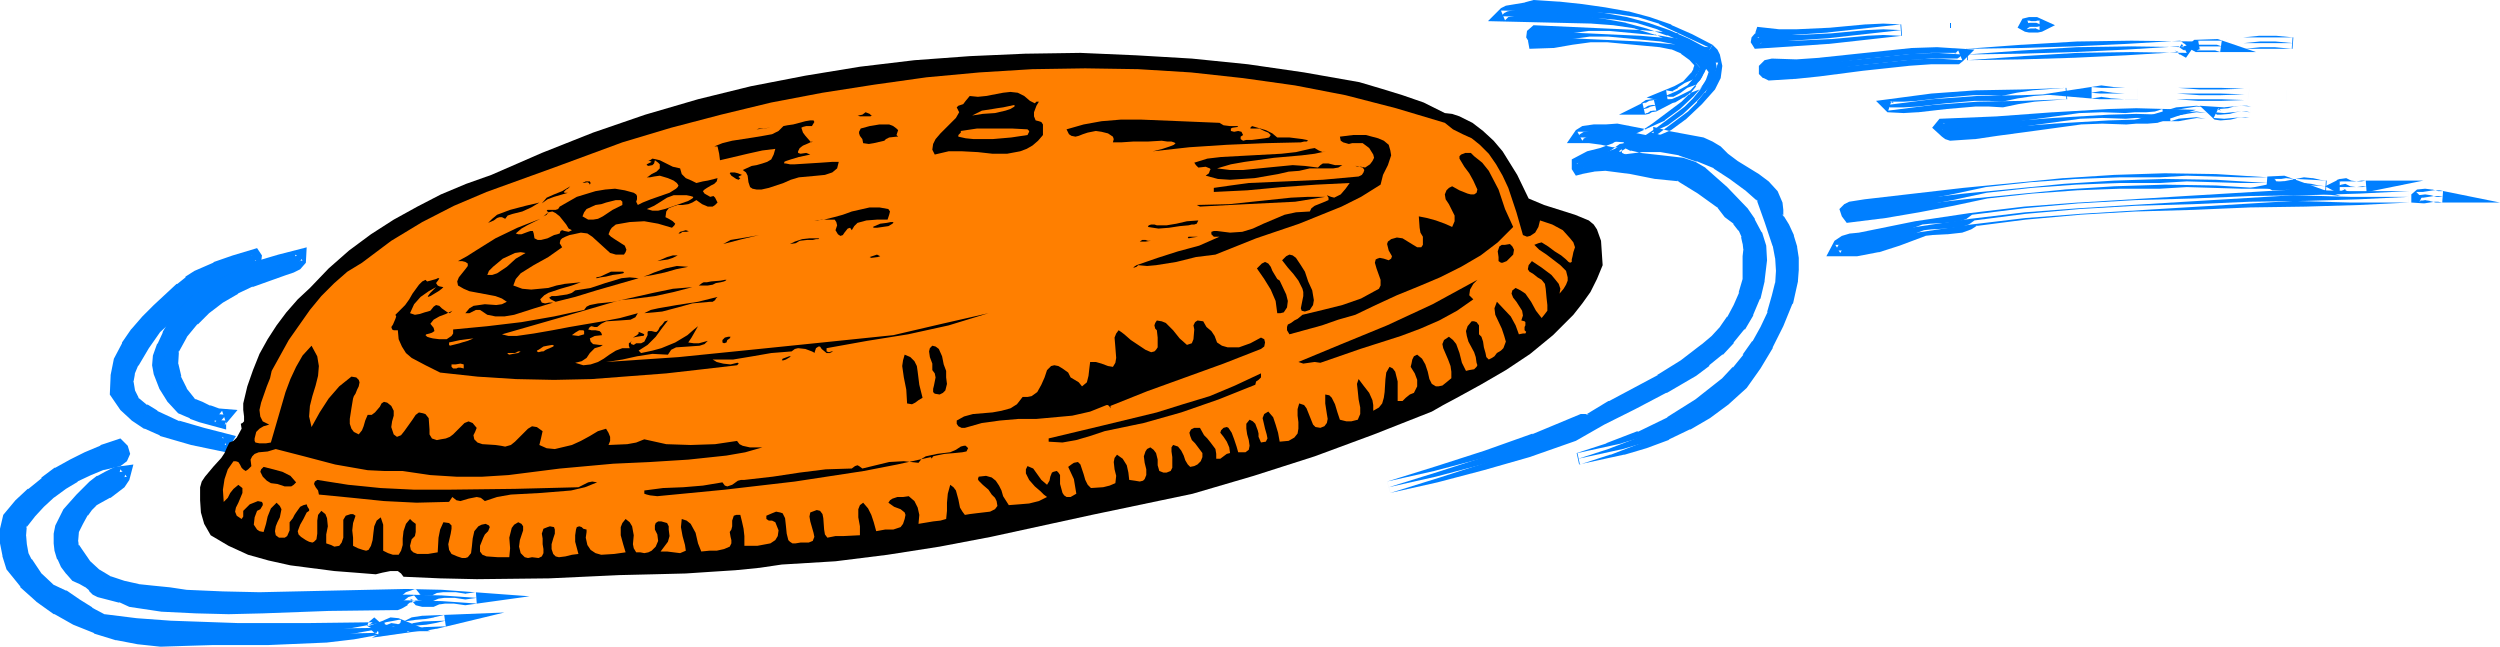 <?xml version="1.0" encoding="UTF-8" standalone="no"?>
<svg
   version="1.0"
   width="131.391mm"
   height="33.987mm"
   id="svg121"
   sodipodi:docname="Flying Disc 5.wmf"
   xmlns:inkscape="http://www.inkscape.org/namespaces/inkscape"
   xmlns:sodipodi="http://sodipodi.sourceforge.net/DTD/sodipodi-0.dtd"
   xmlns="http://www.w3.org/2000/svg"
   xmlns:svg="http://www.w3.org/2000/svg">
  <sodipodi:namedview
     id="namedview121"
     pagecolor="#ffffff"
     bordercolor="#000000"
     borderopacity="0.25"
     inkscape:showpageshadow="2"
     inkscape:pageopacity="0.0"
     inkscape:pagecheckerboard="0"
     inkscape:deskcolor="#d1d1d1"
     inkscape:document-units="mm" />
  <defs
     id="defs1">
    <pattern
       id="WMFhbasepattern"
       patternUnits="userSpaceOnUse"
       width="6"
       height="6"
       x="0"
       y="0" />
  </defs>
  <path
     style="fill:#007fff;fill-opacity:1;fill-rule:evenodd;stroke:none"
     d="m 339.521,9.856 0.646,0.646 0.323,0.646 0.485,1.939 -0.323,2.1 -0.97,1.939 -2.424,2.747 -2.909,2.747 -3.07,2.262 -3.232,1.454 3.232,0.808 6.787,1.293 1.616,0.646 1.454,0.808 1.454,1.616 1.939,1.454 4.202,2.585 1.778,1.293 1.616,1.777 0.808,1.939 0.162,1.293 v 1.293 l 1.293,1.939 0.808,2.1 0.646,2.1 0.323,2.1 v 2.1 l -0.162,2.1 -0.97,4.363 -1.778,4.363 -2.101,4.201 -2.424,4.039 -2.586,3.716 -3.394,3.07 -3.717,2.747 -3.878,2.262 -4.04,1.939 -4.363,1.616 -4.363,1.293 -8.888,1.939 5.979,-1.939 6.302,-2.424 5.979,-2.908 5.656,-3.555 5.333,-4.201 2.262,-2.424 2.101,-2.585 1.939,-2.747 1.616,-2.908 1.454,-3.07 0.97,-3.393 0.646,-2.585 0.162,-2.585 -0.162,-2.585 -0.485,-2.585 -1.616,-4.847 -1.616,-4.524 -2.747,-2.424 -3.07,-2.262 -3.232,-2.1 -3.555,-1.454 -3.717,-1.293 -3.717,-0.646 h -3.878 l -3.878,0.485 -0.646,0.485 1.939,0.969 2.101,0.485 4.363,0.485 4.202,0.485 2.101,0.646 1.778,1.131 4.202,3.716 3.878,4.039 1.454,2.1 1.293,2.424 0.808,2.424 0.162,2.747 -0.485,3.878 -0.808,3.393 -1.293,3.07 -1.616,2.747 -2.101,2.585 -2.101,2.262 -2.586,2.1 -2.586,1.939 -5.818,3.393 -6.141,3.232 -6.141,3.07 -5.656,3.232 -9.05,3.07 -9.05,2.585 -9.211,2.424 -9.373,2.1 9.858,-3.07 9.534,-3.07 9.534,-3.393 9.373,-3.878 h 1.454 l 4.525,-2.747 9.696,-5.17 4.686,-2.908 4.202,-3.232 2.101,-1.777 1.778,-1.939 1.454,-2.1 1.293,-2.424 1.131,-2.585 0.808,-2.747 v -4.686 l 0.162,-1.454 -0.162,-1.454 -0.323,-1.454 -0.646,-1.454 -1.131,-1.454 -1.778,-1.454 -1.454,-1.939 -4.04,-2.908 -4.202,-2.585 -4.848,-0.485 -4.848,-0.969 -5.01,-0.646 -2.424,0.162 -2.586,0.485 -0.485,0.162 -0.162,-0.323 v -0.969 l 2.262,-1.131 2.586,-0.646 2.586,-0.969 2.101,-1.293 -2.424,-0.162 -2.262,-0.485 -2.424,-0.323 h -2.424 l 0.485,-0.646 0.808,-0.485 2.101,-0.323 h 2.424 l 2.101,-0.162 5.656,1.131 1.939,-1.293 1.939,-1.454 3.878,-2.908 1.616,-1.616 1.454,-1.777 1.131,-1.939 0.808,-2.262 h -0.485 l -0.323,0.162 -0.485,0.969 -0.323,0.646 -0.323,0.485 -0.808,0.969 -1.778,0.646 -1.293,0.969 -1.454,0.808 h -0.808 l -0.808,-0.162 2.262,-0.969 2.101,-1.131 1.616,-1.777 0.646,-1.131 0.485,-1.293 -1.616,-1.777 -1.778,-1.293 -2.262,-0.969 -2.424,-0.485 -10.342,-0.969 h -3.717 l -3.555,0.485 -3.717,0.646 -3.717,0.162 -0.162,-0.808 -0.323,-0.646 V 6.625 l 0.646,-0.485 13.898,0.646 7.11,0.323 7.272,0.646 -4.04,-1.939 -4.202,-1.293 -4.363,-0.646 -4.363,-0.323 -18.099,-0.323 0.646,-0.646 0.646,-0.323 1.778,-0.323 1.939,-0.323 1.616,-0.485 4.848,0.323 4.525,0.485 4.525,0.646 4.525,0.808 4.202,1.131 4.202,1.454 4.04,1.777 z"
     id="path1" />
  <path
     style="fill:#007fff;fill-opacity:1;fill-rule:evenodd;stroke:none"
     d="m 339.036,10.826 -0.323,-0.162 0.646,0.646 -0.162,-0.323 0.323,0.646 -0.162,-0.162 0.485,1.939 v -0.485 l -0.323,2.1 0.162,-0.323 -0.97,1.939 0.162,-0.323 -2.424,2.747 -2.909,2.747 0.162,-0.162 -3.07,2.262 h 0.162 l -6.141,2.747 6.302,1.616 h 0.162 l 6.787,1.293 -0.323,-0.162 1.616,0.646 1.454,0.808 -0.323,-0.162 1.454,1.616 2.101,1.616 4.202,2.585 1.778,1.293 -0.162,-0.162 1.616,1.777 -0.162,-0.323 0.808,1.939 -0.162,-0.323 0.162,1.293 v -0.162 1.616 l 1.454,2.262 -0.162,-0.162 0.808,2.1 V 47.503 l 0.646,2.1 v -0.162 l 0.323,2.1 v -0.162 2.1 -0.162 l -0.162,2.1 V 55.259 l -0.97,4.363 0.162,-0.162 -1.778,4.363 -2.101,4.201 v -0.162 l -2.424,4.039 -2.586,3.716 0.162,-0.162 -3.394,3.07 0.162,-0.162 -3.717,2.747 -3.878,2.262 h 0.162 l -4.04,1.939 0.162,-0.162 -4.363,1.616 -4.363,1.293 h 0.162 l -8.888,1.939 0.485,2.262 5.979,-1.939 h 0.162 l 6.302,-2.424 v -0.162 l 5.979,-2.908 h 0.162 l 5.656,-3.555 5.333,-4.201 0.162,-0.162 2.262,-2.424 v -0.162 l 2.101,-2.585 h 0.162 l 1.939,-2.747 v -0.162 l 1.616,-2.908 1.454,-3.07 0.162,-0.162 0.97,-3.393 0.646,-2.747 0.162,-2.747 -0.162,-2.585 v -0.162 l -0.485,-2.585 v -0.162 l -1.616,-4.847 -1.778,-4.847 -2.909,-2.585 -0.162,-0.162 -3.07,-2.262 -3.394,-2.1 -3.555,-1.454 -0.162,-0.162 -3.717,-1.293 h -0.162 l -3.717,-0.646 h -4.202 l -4.202,0.646 -2.262,1.616 3.717,1.939 2.101,0.485 h 0.162 l 4.363,0.485 4.202,0.485 h -0.162 l 2.101,0.646 -0.323,-0.162 1.778,1.131 -0.162,-0.162 4.202,3.716 3.878,4.039 -0.162,-0.162 1.454,2.1 v -0.162 l 1.293,2.424 -0.162,-0.162 0.808,2.424 v -0.323 l 0.162,2.747 v -0.162 l -0.485,3.878 V 55.259 l -0.808,3.393 0.162,-0.162 -1.293,3.07 v -0.162 l -1.616,2.747 h 0.162 l -2.101,2.585 v -0.162 l -2.101,2.262 h 0.162 l -2.586,2.1 v -0.162 l -2.586,1.939 -5.818,3.393 h 0.162 l -6.141,3.232 -6.141,3.07 -5.656,3.232 0.162,-0.162 -9.05,3.07 -9.05,2.585 -9.211,2.424 -9.373,2.1 0.646,2.262 9.858,-3.07 9.534,-3.07 9.534,-3.393 0.162,-0.162 9.373,-3.878 -0.485,0.162 h 1.778 l 4.848,-2.908 h -0.162 l 9.696,-5.17 h 0.162 l 4.686,-2.908 4.202,-3.232 0.162,-0.162 2.101,-1.777 1.778,-1.939 0.162,-0.162 1.454,-2.1 v -0.162 l 1.293,-2.424 1.131,-2.585 0.162,-0.162 0.808,-2.908 v -4.847 0.162 l 0.162,-1.616 -0.162,-1.616 v -0.162 l -0.323,-1.454 -0.808,-1.777 -1.293,-1.616 -1.939,-1.454 0.323,0.162 -1.616,-2.1 -4.202,-3.07 -4.525,-2.747 -5.01,-0.485 -4.848,-0.969 -5.171,-0.646 -2.424,0.162 h -0.162 l -2.586,0.485 h -0.162 l -0.485,0.162 1.293,0.646 -0.162,-0.323 0.162,0.485 v -0.969 l -0.646,0.969 2.262,-1.131 -0.162,0.162 2.586,-0.646 2.747,-1.131 5.171,-3.232 -5.979,-0.323 h 0.162 l -2.262,-0.485 -2.424,-0.323 h -2.586 l 0.97,1.777 0.485,-0.646 -0.323,0.323 0.808,-0.485 -0.485,0.162 2.101,-0.323 h -0.162 2.586 l 2.101,-0.162 h -0.323 l 5.979,1.131 2.424,-1.454 5.818,-4.363 0.162,-0.162 1.616,-1.616 v -0.162 l 1.454,-1.777 h 0.162 l 1.131,-2.1 1.454,-3.878 h -2.424 l -0.808,0.485 -0.97,1.939 v -0.162 l -0.323,0.485 h 0.162 l -0.808,0.969 0.485,-0.485 -1.939,0.808 -1.454,0.969 h 0.162 l -1.454,0.808 0.485,-0.162 h -0.808 0.162 l -0.808,-0.162 0.323,2.1 2.262,-0.969 2.262,-1.131 1.939,-2.1 0.646,-1.293 0.162,-0.162 -1.778,-1.939 -0.485,1.293 0.162,-0.162 -0.646,1.131 0.162,-0.323 -1.616,1.777 0.323,-0.162 -2.101,1.131 -5.494,2.262 4.363,0.969 h 1.293 l 1.616,-0.969 h 0.162 l 1.293,-0.969 -0.323,0.162 2.101,-0.808 0.97,-1.293 h 0.162 l 0.323,-0.485 v -0.162 l 0.808,-1.616 -0.485,0.485 0.323,-0.162 -0.485,0.162 h 0.485 l -1.131,-1.454 -0.808,2.262 0.162,-0.323 -1.131,1.939 h 0.162 l -1.454,1.777 v -0.162 l -1.616,1.616 0.162,-0.162 -5.818,4.363 -1.939,1.293 0.808,-0.162 -5.818,-1.131 -2.262,0.162 h 0.162 -2.424 -0.162 l -2.262,0.323 -1.293,0.808 -1.778,2.585 h 4.525 -0.162 l 2.424,0.323 2.262,0.485 h 0.162 l 2.424,0.162 -0.646,-2.1 -2.101,1.293 0.323,-0.162 -2.586,0.969 -2.586,0.646 -3.07,1.616 v 1.939 l 0.808,1.293 1.293,-0.323 h -0.162 l 2.586,-0.485 h -0.162 l 2.424,-0.162 h -0.162 l 5.01,0.646 4.848,0.969 4.848,0.485 -0.485,-0.162 4.202,2.585 4.04,2.908 -0.323,-0.323 1.616,2.1 1.939,1.454 -0.323,-0.162 1.131,1.454 V 45.726 l 0.646,1.454 -0.162,-0.162 0.323,1.454 V 48.311 l 0.162,1.454 v -0.323 l -0.162,1.454 v 0.162 4.686 -0.323 l -0.808,2.747 0.162,-0.162 -1.131,2.585 -1.293,2.424 v -0.162 l -1.454,2.1 0.162,-0.162 -1.778,1.939 -2.101,1.777 0.162,-0.162 -4.202,3.232 -4.686,2.908 h 0.162 l -9.696,5.17 h -0.162 l -4.525,2.747 0.646,-0.162 h -1.616 l -9.696,4.039 0.162,-0.162 -9.534,3.393 -9.534,3.07 -9.858,3.07 0.646,2.262 9.373,-2.1 9.211,-2.424 9.05,-2.585 9.211,-3.232 5.656,-3.232 6.141,-3.07 6.141,-3.232 h 0.162 l 5.818,-3.393 2.586,-1.939 v -0.162 l 2.586,-2.1 h 0.162 l 2.101,-2.262 v -0.162 l 2.101,-2.585 h 0.162 l 1.616,-2.747 v -0.162 l 1.293,-3.07 0.162,-0.162 0.808,-3.393 v -0.162 l 0.485,-4.039 -0.162,-2.908 -0.808,-2.585 -0.162,-0.162 -1.293,-2.424 v -0.162 l -1.454,-2.1 -0.162,-0.162 -3.878,-4.039 -4.202,-3.716 -0.162,-0.162 -1.939,-1.131 -2.424,-0.808 -4.202,-0.485 -4.363,-0.485 h 0.162 l -2.101,-0.485 0.162,0.162 -1.939,-0.969 0.162,1.939 0.646,-0.485 -0.485,0.162 3.878,-0.485 h -0.162 3.878 -0.162 l 3.717,0.646 h -0.162 l 3.717,1.293 -0.162,-0.162 3.555,1.454 h -0.162 l 3.232,2.1 3.07,2.262 -0.162,-0.162 2.747,2.424 -0.323,-0.485 1.616,4.524 1.616,4.847 V 48.796 l 0.485,2.585 v -0.162 l 0.162,2.585 -0.162,2.585 v -0.323 l -0.646,2.585 -0.97,3.393 0.162,-0.162 -1.454,3.07 -1.616,2.908 v -0.162 l -1.939,2.747 h 0.162 l -2.101,2.585 v -0.162 l -2.262,2.424 0.162,-0.162 -5.333,4.201 -5.656,3.555 h 0.162 l -5.979,2.908 v -0.162 l -6.302,2.424 h 0.162 l -5.979,1.939 0.485,2.262 8.888,-1.939 h 0.162 l 4.363,-1.293 4.363,-1.616 0.162,-0.162 4.04,-1.939 h 0.162 l 3.878,-2.262 3.717,-2.747 0.162,-0.162 3.394,-3.07 2.747,-3.878 2.424,-4.039 v -0.162 l 2.101,-4.201 1.778,-4.363 0.162,-0.162 0.97,-4.363 v -0.162 l 0.162,-2.1 V 53.482 51.381 51.22 l -0.323,-2.1 v -0.162 l -0.646,-2.1 v -0.162 l -0.97,-2.1 -1.293,-2.1 0.162,0.646 V 41.848 41.687 l -0.162,-1.454 -0.97,-2.262 -1.778,-1.939 -1.939,-1.454 -4.202,-2.585 -1.939,-1.454 0.162,0.162 -1.616,-1.616 -1.616,-0.969 -1.778,-0.808 -6.949,-1.293 h 0.162 l -3.232,-0.808 0.162,2.1 3.394,-1.454 3.07,-2.262 0.162,-0.162 2.909,-2.747 2.586,-2.908 1.131,-2.262 0.323,-2.424 -0.485,-2.262 -0.485,-0.969 -0.97,-0.969 z"
     id="path2" />
  <path
     style="fill:#007fff;fill-opacity:1;fill-rule:evenodd;stroke:none"
     d="m 338.552,14.38 0.646,-1.777 -2.101,-2.424 -2.101,-1.454 -2.424,-1.131 -2.586,-0.485 -10.342,-0.969 h -4.04 l -3.555,0.485 -3.717,0.646 h 0.162 l -3.717,0.162 1.131,0.969 -0.162,-0.969 -0.485,-0.808 0.162,0.485 V 6.625 l -0.485,0.969 0.646,-0.485 -0.646,0.162 13.898,0.646 7.11,0.323 h -0.162 l 13.574,1.131 -9.696,-4.524 -0.162,-0.162 -4.202,-1.293 h -0.162 l -4.363,-0.646 -4.363,-0.323 h -0.162 l -18.099,-0.323 0.808,1.939 0.646,-0.646 -0.323,0.162 0.646,-0.323 -0.323,0.162 1.778,-0.323 1.939,-0.323 h 0.162 l 1.616,-0.485 h -0.323 l 4.848,0.323 h -0.162 l 4.525,0.485 4.525,0.646 4.525,0.808 h -0.162 l 4.202,1.131 4.202,1.454 -0.162,-0.162 4.04,1.777 3.878,2.1 1.131,-1.939 -4.04,-2.1 -4.04,-1.777 -0.162,-0.162 -4.202,-1.454 -4.202,-1.131 h -0.162 l -4.525,-0.808 -4.525,-0.646 -4.525,-0.485 h -0.162 L 304.616,0 l -1.778,0.485 h 0.162 l -1.939,0.323 -1.939,0.323 -0.97,0.485 -2.586,2.585 20.685,0.485 h -0.162 l 4.363,0.323 4.363,0.646 h -0.162 l 4.202,1.293 -0.162,-0.162 4.04,1.939 0.646,-2.1 -7.272,-0.646 h -0.162 l -7.11,-0.323 -14.221,-0.646 -1.293,1.131 -0.162,1.293 0.485,0.808 -0.162,-0.323 0.323,1.777 4.686,-0.162 h 0.162 l 3.717,-0.646 3.555,-0.485 h -0.162 3.717 -0.162 l 10.342,0.969 2.424,0.485 -0.323,-0.162 2.262,0.969 h -0.162 l 1.778,1.293 -0.162,-0.162 1.616,1.777 -0.323,-1.131 z"
     id="path3" />
  <path
     style="fill:#007fff;fill-opacity:1;fill-rule:evenodd;stroke:none"
     d="m 405.616,5.009 -0.323,0.162 -0.646,0.162 h -1.454 l -0.646,-0.162 -0.323,-0.162 0.162,-0.323 0.808,-0.162 h 1.293 z"
     id="path4" />
  <path
     style="fill:#007fff;fill-opacity:1;fill-rule:evenodd;stroke:none"
     d="M 405.131,5.978 V 4.039 l -0.323,0.162 0.162,-0.162 -0.646,0.162 h 0.323 -1.454 0.323 l -0.646,-0.162 0.162,0.162 -0.323,-0.162 0.485,1.454 0.162,-0.323 -0.808,0.646 0.808,-0.162 h -0.162 1.293 l -0.485,-0.162 1.131,0.485 3.07,-0.969 -3.555,-1.616 h -1.616 l -1.293,0.323 -0.97,1.777 1.454,0.808 0.808,0.162 h 1.778 l 0.808,-0.162 2.586,-1.293 z"
     id="path5" />
  <path
     style="fill:#007fff;fill-opacity:1;fill-rule:evenodd;stroke:none"
     d="m 377.659,5.978 -14.544,1.616 -7.11,0.485 -6.787,0.485 -0.323,-0.485 V 7.917 l 0.323,-0.323 0.485,-0.485 0.162,-0.646 3.394,0.485 h 3.555 l 6.949,-0.323 6.949,-0.646 3.394,-0.162 z"
     id="path6" />
  <path
     style="fill:#007fff;fill-opacity:1;fill-rule:evenodd;stroke:none"
     d="m 377.659,7.109 -0.162,-2.262 -14.544,1.616 h 0.162 L 356.004,6.948 h -0.162 l -6.787,0.485 1.131,0.485 -0.323,-0.485 0.162,0.646 V 7.917 l -0.323,0.808 0.97,-1.131 0.323,-0.808 -1.293,0.808 3.394,0.485 h 3.717 l 6.949,-0.323 h 0.162 l 6.949,-0.646 h -0.162 l 3.394,-0.162 3.555,0.162 V 4.847 l -3.555,-0.162 -3.394,0.162 h -0.162 l -6.949,0.646 h 0.162 l -6.949,0.323 h -3.555 0.162 l -4.363,-0.485 -0.485,1.454 0.323,-0.485 -0.97,1.131 -0.162,0.969 0.808,1.293 7.595,-0.485 h -0.162 l 7.11,-0.485 h 0.162 l 14.544,-1.616 -0.162,-2.262 z"
     id="path7" />
  <path
     style="fill:#007fff;fill-opacity:1;fill-rule:evenodd;stroke:none"
     d="m 383.315,5.655 h 4.202 z"
     id="path8" />
  <path
     style="fill:#007fff;fill-opacity:1;fill-rule:evenodd;stroke:none"
     d="m 383.315,4.524 v 2.262 h 4.202 V 4.524 h -4.202 v 2.262 h 4.202 V 4.524 h -4.202 v 2.262 z"
     id="path9" />
  <path
     style="fill:#007fff;fill-opacity:1;fill-rule:evenodd;stroke:none"
     d="m 442.46,8.887 6.464,-0.646 h 3.07 l 3.394,0.323 h -9.696 z"
     id="path10" />
  <path
     style="fill:#007fff;fill-opacity:1;fill-rule:evenodd;stroke:none"
     d="m 442.299,7.756 0.323,2.262 6.464,-0.646 h -0.162 3.07 -0.162 l 3.394,0.323 0.162,-2.262 h -9.858 l -3.232,0.323 0.323,2.262 3.232,-0.323 h -0.162 9.696 l 0.162,-2.262 -3.394,-0.323 h -0.162 -3.07 -0.162 l -6.464,0.646 0.323,2.262 z"
     id="path11" />
  <path
     style="fill:#007fff;fill-opacity:1;fill-rule:evenodd;stroke:none"
     d="m 434.38,9.371 -0.485,0.646 -0.323,-0.162 -0.485,-0.323 -0.323,-0.323 -10.504,0.646 -10.181,0.485 -10.504,0.323 -10.827,0.162 10.989,-0.808 10.827,-0.646 10.827,-0.162 z"
     id="path12" />
  <path
     style="fill:#007fff;fill-opacity:1;fill-rule:evenodd;stroke:none"
     d="m 434.38,10.502 -0.97,-1.777 -0.485,0.646 1.454,-0.323 -0.323,-0.162 h 0.162 l -0.485,-0.323 0.162,0.162 -0.808,-0.646 -10.827,0.646 -10.181,0.485 -10.504,0.323 -10.827,0.162 0.162,2.262 10.989,-0.808 h -0.162 l 10.827,-0.646 10.827,-0.162 10.989,0.162 2.101,-2.262 -13.09,-0.162 -10.827,0.162 -10.827,0.646 h -0.162 l -10.989,0.808 0.162,2.262 10.827,-0.162 10.504,-0.323 10.181,-0.485 10.504,-0.646 -0.808,-0.323 0.485,0.323 0.485,0.485 h 0.162 l 1.131,0.646 2.262,-3.232 z"
     id="path13" />
  <path
     style="fill:#007fff;fill-opacity:1;fill-rule:evenodd;stroke:none"
     d="m 441.329,9.21 h -4.848 l -0.323,-0.162 0.162,-0.162 h 4.04 z"
     id="path14" />
  <path
     style="fill:#007fff;fill-opacity:1;fill-rule:evenodd;stroke:none"
     d="m 441.006,10.341 0.323,-2.262 h -4.848 l 0.485,0.162 -0.323,-0.162 0.323,1.777 0.162,-0.162 -0.808,0.323 h 4.04 -0.323 l 0.97,0.323 h 7.11 l -7.595,-2.585 -4.686,0.162 -1.454,1.454 1.778,0.969 h 11.958 z"
     id="path15" />
  <path
     style="fill:#007fff;fill-opacity:1;fill-rule:evenodd;stroke:none"
     d="m 44.44,88.705 -6.141,-1.454 -6.141,-1.777 -2.909,-1.293 -2.424,-1.616 -2.101,-1.939 -1.778,-2.585 0.162,-3.393 0.646,-3.07 1.454,-2.908 1.778,-2.585 2.101,-2.424 2.262,-2.262 4.525,-4.201 1.616,-1.293 1.616,-1.131 3.717,-1.616 3.717,-1.293 4.04,-1.293 0.323,0.485 v 0.485 l -0.646,0.646 -1.131,0.485 -0.646,0.646 -2.747,0.485 -2.424,0.969 -2.424,1.454 -2.101,1.616 -4.04,3.878 -3.878,3.555 -2.262,3.232 -2.101,3.555 -0.808,1.939 -0.323,1.777 0.323,1.939 0.97,1.939 1.939,1.616 2.101,1.293 4.525,2.1 5.01,1.454 5.01,1.131 z"
     id="path16" />
  <path
     style="fill:#007fff;fill-opacity:1;fill-rule:evenodd;stroke:none"
     d="m 43.47,88.221 1.293,-0.646 -6.141,-1.454 -6.141,-1.777 0.162,0.162 -2.909,-1.293 h 0.162 l -2.424,-1.616 0.162,0.162 -2.101,-1.939 0.162,0.162 -1.778,-2.585 0.162,0.646 0.162,-3.393 v 0.162 l 0.646,-3.07 -0.162,0.323 1.454,-2.908 v 0.162 l 1.778,-2.585 -0.162,0.162 2.101,-2.424 2.262,-2.262 4.525,-4.201 h -0.162 l 1.616,-1.293 v 0.162 l 1.616,-1.131 h -0.162 l 3.717,-1.616 -0.162,0.162 3.717,-1.293 4.04,-1.293 -1.293,-0.485 0.323,0.485 -0.162,-0.646 v 0.485 l 0.323,-0.808 -0.646,0.646 0.323,-0.162 -1.293,0.485 -0.808,0.808 0.646,-0.323 -2.909,0.485 -2.586,1.131 h -0.162 l -2.424,1.454 -2.101,1.616 -0.162,0.162 -4.04,3.878 -3.878,3.555 -2.424,3.393 -2.101,3.555 v 0.162 l -0.97,2.1 -0.323,2.1 0.323,2.262 1.293,2.262 2.101,1.777 v 0.162 l 2.101,1.293 h 0.162 l 4.525,2.1 0.162,0.162 5.01,1.454 5.01,1.131 -0.646,-1.616 -0.808,1.454 1.454,1.616 1.939,-3.232 -6.302,-1.616 -5.01,-1.454 0.162,0.162 -4.525,-2.1 h 0.162 l -2.101,-1.293 v 0.162 l -1.939,-1.616 0.323,0.323 -0.97,-1.939 0.162,0.323 -0.323,-1.939 v 0.323 l 0.323,-1.777 -0.162,0.323 0.808,-1.939 v 0.162 l 2.101,-3.555 2.262,-3.232 -0.162,0.162 3.878,-3.555 4.04,-3.878 -0.162,0.162 2.101,-1.616 2.424,-1.454 h -0.162 l 2.424,-0.969 -0.323,0.162 3.07,-0.646 0.97,-0.808 -0.323,0.162 1.293,-0.485 0.97,-1.131 0.162,-1.293 -0.97,-1.454 -4.848,1.454 -3.717,1.293 -0.162,0.162 -3.717,1.616 -1.778,1.131 v 0.162 l -1.616,1.293 h -0.162 l -4.525,4.201 -2.262,2.262 -2.101,2.424 -0.162,0.162 -1.778,2.585 v 0.162 l -1.616,3.07 -0.646,3.232 v 0.162 l -0.162,3.716 2.101,3.07 2.101,1.939 0.162,0.162 2.424,1.616 h 0.162 l 2.909,1.293 0.162,0.162 6.141,1.777 6.949,1.454 z"
     id="path17" />
  <path
     style="fill:#000000;fill-opacity:1;fill-rule:evenodd;stroke:none"
     d="m 45.571,87.897 0.808,-0.323 0.646,-0.646 0.97,-1.777 -0.162,-0.969 0.323,-0.162 0.323,-0.323 v -0.969 l -0.162,-1.293 v -1.293 l 0.808,-3.393 1.131,-3.232 1.293,-3.232 1.616,-2.908 1.778,-2.747 1.939,-2.585 2.262,-2.585 2.424,-2.262 3.717,-3.878 4.04,-3.555 4.363,-3.232 4.525,-2.908 4.686,-2.585 4.686,-2.424 5.01,-2.1 5.01,-1.777 10.019,-4.363 10.181,-4.039 10.342,-3.555 10.504,-3.07 10.504,-2.585 10.827,-2.1 10.827,-1.777 10.827,-1.293 10.989,-0.808 10.989,-0.485 10.989,-0.162 11.15,0.485 10.989,0.646 11.15,1.131 11.15,1.616 10.989,1.939 4.363,1.293 4.202,1.293 4.202,1.454 4.202,2.1 1.454,0.162 1.454,0.485 2.586,1.293 2.101,1.616 2.101,1.939 1.778,2.1 2.909,4.686 2.262,4.686 3.07,1.293 6.141,1.939 2.747,1.131 0.97,0.808 0.646,0.969 0.808,2.262 0.323,4.847 -1.131,2.747 -1.293,2.585 -1.616,2.262 -1.778,2.262 -4.04,4.039 -4.525,3.716 -4.848,3.232 -5.01,2.908 -5.01,2.747 -2.424,1.293 -2.262,1.293 -11.474,4.524 -11.797,4.363 -12.12,3.878 -12.12,3.555 -20.038,4.201 -20.038,4.363 -10.181,1.939 -10.342,1.616 -10.342,1.293 -10.666,0.646 -4.363,0.646 -4.848,0.485 -5.01,0.323 -4.848,0.323 -6.464,0.162 -6.787,0.162 -13.898,0.646 -14.382,0.162 -7.272,-0.162 -7.272,-0.323 -0.485,-0.646 -0.646,-0.485 h -1.454 l -1.616,0.323 -1.293,0.323 -4.04,-0.323 -4.202,-0.323 -8.726,-1.131 -4.363,-0.969 -4.04,-1.131 -3.878,-1.777 -3.555,-2.1 -1.293,-2.262 -0.646,-2.262 -0.162,-2.424 v -2.585 l 0.323,-1.131 0.646,-0.969 1.616,-1.939 1.616,-1.777 0.646,-0.969 0.485,-1.131 z"
     id="path18" />
  <path
     style="fill:#007fff;fill-opacity:1;fill-rule:evenodd;stroke:none"
     d="m 43.794,83.858 -2.101,-0.646 -1.778,-0.485 -1.778,-0.646 -2.101,-0.969 -1.778,-1.939 -1.616,-2.424 -0.97,-2.747 -0.323,-1.454 0.162,-1.616 0.808,-2.262 0.97,-2.1 1.131,-1.939 1.454,-1.777 3.232,-3.232 3.717,-2.747 4.202,-2.1 4.202,-1.777 4.363,-1.293 4.202,-1.131 v 1.131 l -0.808,0.808 -1.131,0.646 -1.293,0.323 -6.787,2.424 -3.07,1.454 -3.07,1.777 -2.747,2.1 -2.424,2.424 -2.262,2.747 -1.778,3.232 -0.162,2.747 0.646,2.747 1.293,2.585 1.939,2.424 1.616,0.646 1.616,0.808 1.778,0.646 1.778,0.162 -1.131,1.293 z"
     id="path19" />
  <path
     style="fill:#007fff;fill-opacity:1;fill-rule:evenodd;stroke:none"
     d="m 42.662,83.858 1.454,-1.131 -2.101,-0.646 -1.778,-0.485 -1.778,-0.646 0.162,0.162 -2.101,-0.969 0.323,0.162 -1.778,-1.939 0.162,0.162 -1.616,-2.424 0.162,0.323 -0.97,-2.747 -0.323,-1.454 v 0.485 l 0.162,-1.616 v 0.162 l 0.808,-2.262 -0.162,0.162 0.97,-2.1 v 0.162 l 1.131,-1.939 h -0.162 l 1.454,-1.777 v 0.162 l 3.232,-3.232 -0.162,0.162 3.717,-2.747 h -0.162 l 4.202,-2.1 4.202,-1.777 -0.162,0.162 4.363,-1.293 4.202,-1.131 -1.454,-1.131 v 1.131 l 0.323,-0.808 -0.808,0.808 0.323,-0.162 -1.131,0.646 0.162,-0.162 -1.293,0.323 -6.787,2.424 -0.162,0.162 -3.07,1.454 h -0.162 l -3.07,1.777 -2.747,2.1 -0.162,0.162 -2.424,2.424 v 0.162 l -2.424,2.747 -1.939,3.555 -0.162,3.232 0.646,2.908 1.454,2.908 2.262,2.747 1.778,0.646 1.616,0.808 0.162,0.162 1.778,0.646 1.939,0.162 -0.646,-1.939 -1.454,1.777 v 0.485 l 2.262,1.454 v -1.616 l -0.323,0.808 2.586,-3.07 -3.878,-0.323 h 0.162 l -1.778,-0.646 0.162,0.162 -1.616,-0.808 -1.616,-0.646 0.323,0.323 -1.939,-2.424 0.162,0.162 -1.293,-2.585 0.162,0.162 -0.646,-2.747 v 0.323 l 0.162,-2.747 -0.162,0.485 1.778,-3.232 -0.162,0.162 2.262,-2.747 v 0.162 l 2.424,-2.424 -0.162,0.162 2.747,-2.1 3.07,-1.777 h -0.162 l 3.07,-1.454 -0.162,0.162 6.787,-2.424 1.454,-0.485 1.293,-0.646 1.131,-1.293 0.162,-3.07 -5.656,1.454 -4.363,1.293 -0.162,0.162 -4.202,1.777 -4.202,2.1 h -0.162 l -3.717,2.747 -0.162,0.162 -3.232,3.232 v 0.162 l -1.454,1.777 h -0.162 l -1.131,1.939 v 0.162 l -0.97,2.1 -0.162,0.162 -0.808,2.262 -0.162,1.939 0.323,1.777 1.131,2.908 1.616,2.585 0.162,0.162 1.939,2.1 2.262,0.969 0.162,0.162 1.778,0.646 1.778,0.485 3.555,0.969 z"
     id="path20" />
  <path
     style="fill:#007fff;fill-opacity:1;fill-rule:evenodd;stroke:none"
     d="m 388.809,11.633 h -5.171 l -4.686,0.323 -9.05,0.969 -8.726,1.131 -4.686,0.485 -5.01,0.323 -0.646,-0.323 -0.485,-0.323 v -0.646 l 0.646,-0.646 0.97,-0.162 4.848,0.162 4.686,-0.323 18.422,-1.939 4.848,-0.162 5.01,0.323 -0.485,0.485 z"
     id="path21" />
  <path
     style="fill:#007fff;fill-opacity:1;fill-rule:evenodd;stroke:none"
     d="m 388.163,10.664 0.646,-0.162 h -5.171 l -4.686,0.323 h -0.162 l -9.05,0.969 -8.726,1.131 -4.686,0.485 h 0.162 l -5.01,0.323 0.485,0.162 -0.646,-0.323 h 0.162 l -0.485,-0.323 0.485,0.969 v -0.646 l -0.323,0.808 0.646,-0.646 -0.646,0.323 0.97,-0.162 h -0.162 l 4.848,0.162 4.686,-0.323 h 0.162 l 18.422,-1.939 h -0.162 l 4.848,-0.162 5.01,0.323 -0.808,-1.939 -0.485,0.485 0.162,-0.162 -0.485,0.323 0.97,2.1 0.808,-0.646 2.262,-2.262 -7.434,-0.485 -4.848,0.162 h -0.162 L 361.337,11.472 h 0.162 l -4.686,0.323 -4.848,-0.162 -1.454,0.323 -1.131,1.131 v 1.616 l 0.808,0.808 h 0.162 l 0.97,0.485 5.171,-0.323 h 0.162 l 4.686,-0.485 8.726,-1.131 9.05,-0.969 h -0.162 l 4.686,-0.323 h 5.494 z"
     id="path22" />
  <path
     style="fill:#ff7f00;fill-opacity:1;fill-rule:evenodd;stroke:none"
     d="m 287.001,24.398 1.616,1.293 1.939,0.969 1.778,0.808 1.616,1.293 1.778,1.777 1.454,2.1 1.293,2.262 1.131,2.424 1.616,4.847 1.293,4.524 0.808,0.323 0.646,-0.162 0.97,-0.646 0.646,-1.131 0.323,-1.293 2.424,0.808 2.101,1.131 1.454,1.616 0.646,0.808 0.323,0.969 -0.323,0.969 -0.162,0.808 -0.162,0.646 v 0.485 l -0.323,0.162 -0.323,-0.162 -0.485,-0.485 -0.97,-0.808 -1.293,-0.808 -1.293,-0.969 -1.293,-0.808 -0.646,0.162 -0.808,0.323 0.97,0.969 1.454,0.969 2.747,2.1 1.131,1.131 0.323,1.293 v 0.646 l -0.323,0.808 -0.485,0.808 -0.808,0.969 0.162,-0.969 -0.323,-0.969 -0.646,-0.808 -0.808,-0.969 -1.939,-1.454 -1.939,-1.293 -0.646,0.808 -0.162,0.808 0.323,0.485 0.808,0.485 0.808,0.646 0.808,0.485 0.646,0.808 0.162,0.969 0.162,1.777 0.162,1.454 v 1.131 l -0.485,0.646 -0.646,0.808 -1.131,-1.454 -0.97,-1.777 -1.131,-1.616 -0.97,-0.646 -0.97,-0.485 -0.646,0.485 -0.162,0.646 0.323,0.808 0.646,0.808 1.131,1.777 0.162,0.969 -0.323,0.969 0.646,0.162 0.162,0.162 v 0.646 l -0.162,0.323 v 0.646 l 0.323,0.323 -0.162,0.323 h -0.485 l -0.808,0.162 -0.646,-1.777 -0.97,-1.777 -2.747,-2.908 -0.485,1.293 0.162,1.293 1.293,2.747 0.485,1.454 0.323,1.131 -0.485,1.293 -0.485,0.485 -0.808,0.485 -0.485,0.646 -0.485,0.323 -0.646,0.323 -0.485,-0.485 -0.162,-0.808 -0.323,-1.131 -0.162,-1.131 -0.323,-0.969 -0.485,-0.485 v -1.777 l -0.485,-0.646 -0.485,-0.162 h -0.485 l -0.808,0.969 -0.323,0.969 0.162,0.969 0.323,1.131 1.131,2.1 0.323,0.969 0.162,1.131 0.162,0.485 -0.162,0.323 -0.485,0.485 -0.97,0.162 -0.646,0.162 -0.808,-1.616 -0.485,-1.939 -0.646,-1.777 -0.646,-0.808 -0.808,-0.646 -0.97,0.646 -0.323,0.808 0.162,0.808 0.97,2.262 0.485,1.293 0.162,1.131 v 1.293 l -0.97,0.808 -0.808,0.646 -0.808,0.162 h -0.485 l -0.808,-0.485 -0.485,-0.969 -0.323,-1.454 -0.485,-1.454 -0.646,-1.131 -0.97,-0.808 -0.646,0.323 -0.323,0.646 -0.162,0.808 -0.162,0.646 0.808,1.293 0.485,1.293 v 1.293 l -0.646,1.293 -0.808,0.323 -0.808,0.646 -0.646,0.646 h -0.97 v -3.878 l -0.485,-1.939 -0.485,-0.646 -0.646,-0.323 -0.646,1.131 -0.162,1.293 -0.162,2.585 -0.162,1.131 -0.323,1.131 -0.646,0.808 -1.131,0.646 v -1.131 l -0.162,-0.969 -0.646,-1.454 -1.131,-1.454 -0.97,-1.293 -0.323,0.969 0.162,1.454 0.162,1.616 0.323,1.616 v 1.293 l -0.485,1.131 -1.293,0.323 h -0.97 l -1.293,-0.323 -0.485,-1.454 -0.485,-1.616 -0.646,-1.293 -0.485,-0.485 -0.808,-0.162 v 1.777 l 0.323,2.1 0.162,0.969 -0.162,0.808 -0.485,0.646 -0.808,0.323 -0.97,-0.162 -0.485,-0.485 -1.293,-3.232 -0.485,-0.646 -0.97,-0.323 -0.323,1.131 v 1.293 l 0.162,1.293 v 1.293 l -0.162,0.969 -0.646,0.808 -1.131,0.646 -1.778,0.162 -0.323,-1.777 -0.485,-1.616 -0.485,-1.454 -0.97,-1.131 -0.808,0.485 -0.323,0.808 0.485,2.1 0.323,1.131 0.162,0.808 -0.323,0.646 -0.97,0.162 -0.485,-1.131 v -0.646 l -0.162,-0.646 -0.485,-1.293 -0.485,-0.485 -0.646,-0.323 -0.646,0.808 v 0.969 l 0.162,1.131 0.323,1.131 0.162,1.131 -0.162,0.808 -0.646,0.485 h -1.454 l -0.323,-1.131 -0.485,-1.454 -0.485,-1.293 -0.646,-0.969 -0.323,-0.162 -0.646,0.162 -0.485,0.485 -0.162,0.485 0.646,0.808 0.646,0.969 0.485,1.131 0.162,1.131 -0.646,0.162 -1.293,0.969 h -0.808 v -0.969 l -0.162,-0.969 -0.97,-1.293 -0.646,-0.808 -0.646,-0.646 -0.808,-1.454 h -1.131 l -0.646,0.323 -0.323,0.646 0.162,0.646 0.323,0.808 0.646,0.646 0.485,0.646 0.97,1.293 v 0.808 l -0.323,0.808 -0.646,0.646 -0.646,0.323 -0.808,0.162 -0.485,-0.485 -0.485,-0.808 -0.323,-0.969 -0.485,-0.969 -0.646,-0.808 -0.97,-0.323 -0.323,0.485 v 0.808 l 0.162,1.131 v 2.1 l -0.323,0.646 -0.808,0.323 h -0.646 l -0.808,-0.323 -0.323,-1.131 v -1.131 l -0.323,-1.293 -0.485,-0.646 -0.646,-0.485 -0.646,0.323 -0.323,0.485 -0.323,0.969 0.162,1.293 0.323,1.293 v 1.131 l -0.323,0.808 -0.323,0.323 -0.646,0.162 -0.97,-0.162 -1.131,-0.162 -0.162,-1.454 -0.323,-1.454 -0.808,-1.293 -1.131,-0.808 -0.485,0.646 -0.162,0.808 0.162,1.454 0.323,1.293 -0.162,1.454 -1.131,0.485 -1.293,0.323 -2.424,0.162 -0.646,-0.646 -0.485,-0.969 -0.323,-1.131 -0.646,-1.939 -0.485,-0.485 -0.808,0.162 -0.485,0.323 -0.646,0.485 1.131,2.424 0.485,2.908 -1.131,0.646 h -0.808 l -0.485,-0.323 -0.323,-0.485 -0.485,-1.777 v -1.777 l -0.323,-0.485 -0.323,-0.323 -0.646,0.162 -0.323,0.162 -0.323,0.808 -0.162,0.808 -0.485,0.808 -1.131,-0.969 -1.616,-2.262 -1.131,-0.485 -0.323,0.646 v 0.808 l 0.646,1.293 1.131,1.293 1.131,0.969 0.646,0.646 0.646,0.485 -1.616,0.808 -1.939,0.485 -1.939,0.162 -2.101,0.162 -1.131,-1.777 -0.323,-1.131 -0.485,-0.969 -0.646,-0.969 -0.808,-0.646 -1.131,-0.323 -1.454,0.162 -0.162,0.485 0.162,0.323 0.808,0.808 1.131,0.969 0.646,0.969 0.646,0.646 0.323,0.646 0.162,0.969 -0.485,0.646 -0.97,0.485 -2.747,0.323 -1.293,0.162 -0.97,0.162 -0.485,-0.646 -0.485,-0.808 -0.323,-1.616 -0.485,-1.777 -0.485,-0.646 -0.646,-0.485 -0.485,1.777 -0.162,1.777 v 1.616 l -0.162,1.616 -1.131,0.323 -1.454,0.162 -2.909,0.485 0.162,-1.777 -0.323,-1.454 -0.646,-1.293 -1.131,-0.969 -1.131,0.162 h -1.131 l -0.97,0.323 -0.485,0.323 -0.323,0.485 1.131,0.808 1.293,0.485 0.808,0.646 0.162,0.485 -0.162,0.808 -0.323,0.969 -0.485,0.646 -1.454,0.485 h -1.616 l -1.778,0.323 -0.485,-1.777 -0.485,-1.454 -0.646,-1.293 -0.97,-1.131 -0.646,0.485 -0.323,0.808 v 1.616 l 0.323,1.777 v 1.777 l -3.232,0.162 h -1.616 l -1.616,0.323 -0.485,-0.646 -0.162,-0.969 -0.162,-2.262 -0.162,-0.808 -0.485,-0.646 -0.646,-0.162 -1.293,0.485 -0.162,0.808 0.162,0.969 0.646,2.262 0.162,0.808 -0.323,0.808 -0.808,0.323 h -1.616 l -0.97,0.162 h -0.646 l -0.485,-0.323 -0.323,-0.323 -0.323,-1.293 -0.162,-1.616 -0.162,-1.454 -0.485,-0.969 -0.485,-0.162 -0.808,-0.162 -0.808,0.323 -1.131,0.485 v 0.646 l 0.485,0.323 h 0.646 l 0.646,0.323 0.646,1.616 -0.162,1.131 -0.485,0.808 -0.97,0.646 -2.586,0.485 h -2.586 v -1.939 l -0.162,-1.454 -0.323,-1.454 -0.323,-1.293 h -0.808 l -0.485,0.162 -0.323,0.969 v 1.131 l -0.162,0.646 -0.323,0.485 0.162,0.969 0.162,0.646 v 0.646 l -0.323,0.646 -1.131,0.485 -1.454,0.323 h -1.454 l -1.616,0.162 -0.646,-1.616 -0.485,-2.1 -0.97,-1.777 -0.808,-0.646 -0.97,-0.323 -0.162,1.616 0.323,1.777 0.485,1.777 0.162,1.131 -1.131,0.485 -2.586,-0.323 h -1.293 l 1.454,-1.939 0.323,-1.131 -0.162,-1.293 v -0.646 l -0.323,-0.646 -1.131,-0.323 h -0.646 l -0.485,0.323 -0.162,0.485 v 0.808 l 0.485,0.969 0.162,1.293 -0.485,1.131 -0.808,0.808 -0.646,0.323 -0.808,0.162 -0.808,-0.162 h -0.808 l -0.485,-0.808 -0.162,-0.808 0.162,-1.777 -0.323,-1.777 -0.485,-0.808 -0.808,-0.646 -0.646,0.808 -0.323,0.808 v 1.616 l 0.485,1.777 0.485,1.616 -2.262,0.323 -2.586,0.162 -1.131,-0.323 -0.97,-0.646 -0.646,-0.969 -0.323,-1.454 0.162,-1.131 v -0.485 l -0.646,-0.162 -0.323,-0.323 -0.485,-0.162 -0.485,0.162 -0.162,0.485 -0.162,1.131 v 1.293 l 0.646,2.424 -1.293,0.162 -1.293,0.323 -1.293,0.162 -0.646,-0.162 -0.485,-0.485 -0.323,-0.969 v -0.969 l 0.323,-1.131 0.323,-0.969 v -0.808 l -0.162,-0.485 -0.808,-0.162 -0.485,0.162 -0.808,0.323 -0.323,0.969 0.162,0.969 v 1.131 l 0.162,0.969 v 0.808 l -0.323,0.646 -0.646,0.323 -1.293,-0.162 -0.808,0.162 -0.646,-0.162 -0.808,-0.808 -0.323,-1.293 0.162,-1.293 0.646,-1.939 v -0.808 l -0.323,-0.485 -0.646,-0.323 -0.808,0.485 -0.485,0.646 -0.485,1.939 0.162,2.1 -0.162,1.777 h -2.262 l -2.262,-0.162 -0.808,-0.323 -0.485,-0.646 v -1.131 l 0.646,-1.616 0.323,-0.646 0.646,-0.646 0.323,-0.808 -0.162,-0.323 -0.646,-0.323 -0.808,0.162 -0.646,0.323 -0.808,0.969 -0.323,1.454 -0.162,1.616 -0.162,1.293 -0.646,0.808 -0.485,0.162 h -0.646 l -0.97,-0.323 -1.131,-0.485 -0.485,-0.808 -0.162,-1.131 0.485,-2.1 0.162,-0.969 v -0.646 l -0.485,-0.485 -1.131,-0.162 -0.646,1.454 -0.323,1.616 -0.162,2.908 -1.939,0.323 h -2.101 l -0.808,-0.323 -0.485,-0.485 -0.162,-0.808 0.323,-1.293 0.646,-0.646 0.162,-0.808 v -1.616 l -0.646,-0.485 -0.485,-0.485 -0.808,0.969 -0.485,1.454 -0.162,1.454 v 1.293 l -0.323,1.131 -0.485,0.808 h -1.131 l -0.97,-0.323 -0.97,-0.485 v -5.17 l -0.485,-1.454 -0.808,0.646 -0.485,1.131 -0.162,1.293 -0.162,1.454 -0.323,1.131 -0.485,0.808 -0.485,0.162 -0.646,-0.162 -0.97,-0.323 -0.97,-0.485 v -1.616 l -0.162,-1.454 0.162,-1.454 0.485,-1.454 -0.485,-0.323 h -0.485 l -0.97,0.323 -0.485,0.808 v 3.555 l -0.323,0.969 -0.485,0.646 -0.97,0.162 -0.646,-0.323 -0.97,-0.323 v -1.777 l 0.323,-1.616 -0.162,-1.616 -0.323,-0.808 -0.808,-0.646 -0.646,0.808 -0.162,1.131 v 2.585 l -0.162,1.131 -0.485,0.485 -0.323,0.162 -0.646,-0.162 -0.646,-0.323 -0.97,-0.646 -0.485,-0.485 -0.162,-0.646 0.485,-1.293 0.646,-1.131 0.646,-1.293 0.485,-0.323 v -0.323 l -0.323,-0.485 -0.162,-0.485 -0.646,0.162 -0.646,0.323 -0.808,1.131 -0.323,0.485 -0.323,0.646 -0.646,0.808 v 1.616 l -0.485,1.131 -0.485,0.323 h -1.131 l -0.646,-0.485 -0.162,-0.808 0.162,-0.969 0.323,-0.808 0.485,-0.969 0.323,-1.616 -0.323,-0.646 -0.646,-0.646 -1.131,1.131 -0.646,1.616 -0.323,1.454 -0.485,1.616 -0.808,-0.162 -0.485,-0.323 -0.646,-0.969 0.162,-1.454 0.485,-1.293 0.646,-0.323 0.485,-0.808 v -0.323 l -0.162,-0.323 -0.808,-0.162 -1.616,0.646 -1.293,1.293 v 1.131 l -0.323,0.485 -0.97,-0.646 -0.323,-0.808 0.162,-0.808 0.485,-0.969 0.808,-1.939 v -0.969 l -0.808,-0.646 -0.97,0.808 -0.646,0.808 -0.485,0.969 -0.808,0.808 -0.162,-2.424 0.323,-2.1 0.646,-1.939 1.131,-1.616 h 0.485 l 0.485,0.162 0.323,0.485 0.323,0.646 0.323,0.323 0.485,0.323 0.485,-0.323 0.646,-0.646 -0.162,-1.293 0.323,-0.646 0.485,-0.485 0.808,-0.323 1.778,-0.162 1.616,-0.485 5.656,1.454 6.141,1.616 6.464,1.131 3.394,0.162 h 3.555 l 5.494,0.808 5.171,0.323 h 5.171 l 5.171,-0.323 10.181,-1.293 10.666,-0.969 7.11,-0.323 7.757,-0.485 7.595,-0.808 3.717,-0.646 3.394,-0.969 h -2.424 l -1.454,-0.323 -0.646,-0.323 -0.485,-0.646 -4.363,0.646 -4.848,0.162 -4.848,-0.162 -4.363,-0.969 -1.616,0.646 -1.778,0.323 -3.717,0.162 0.323,-0.808 v -0.808 l -0.323,-0.808 -0.485,-0.808 -1.616,0.485 -1.616,0.969 -1.778,0.969 -1.778,0.808 -3.394,0.808 -1.616,-0.162 -1.454,-0.646 0.323,-1.293 0.323,-1.454 -1.131,-0.808 -0.97,-0.162 -0.808,0.485 -0.808,0.808 -1.778,1.777 -0.808,0.646 -1.131,0.323 -0.808,-0.162 -1.131,-0.162 -2.586,-0.162 -0.97,-0.323 -0.646,-0.646 -0.162,-0.808 0.323,-0.646 0.323,-0.808 -0.808,-0.969 -0.808,-0.323 -0.808,0.323 -0.646,0.646 -1.616,1.616 -0.646,0.485 -0.808,0.323 -0.97,0.162 -0.808,0.162 -0.97,-0.323 -0.485,-0.808 v -0.969 l -0.162,-2.262 -0.646,-0.808 -0.485,-0.162 -0.808,-0.162 -0.646,0.485 -0.646,0.969 -1.616,2.262 -0.646,0.808 -0.808,0.323 -0.646,-0.485 -0.162,-0.485 -0.323,-0.969 0.162,-1.131 0.323,-1.131 V 81.596 l -0.485,-0.969 -0.808,-0.646 -0.646,-0.162 -0.485,0.323 -0.323,0.646 -0.97,1.131 -0.646,0.485 h -0.808 l -0.485,1.131 -0.323,1.131 -0.323,0.808 -0.646,0.808 -0.97,-0.485 -0.485,-0.646 -0.323,-0.969 v -0.969 l 0.323,-2.1 0.323,-1.939 0.162,-0.485 0.323,-0.485 0.323,-0.808 0.323,-0.646 0.162,-0.808 -0.162,-0.485 -0.485,-0.485 -0.97,-0.162 -2.424,1.939 -2.101,2.424 -1.778,2.747 -1.616,2.908 -0.485,-2.1 0.162,-2.1 0.485,-1.939 0.646,-2.1 0.485,-1.939 0.162,-1.939 -0.323,-1.939 -1.131,-2.1 -1.778,1.939 -1.293,2.262 -1.131,2.424 -0.97,2.585 -2.909,10.018 -0.97,0.162 h -1.293 l -0.808,-0.162 -0.162,-0.323 v -0.485 l 0.323,-1.293 0.646,-0.646 0.808,-0.485 1.131,-0.323 -1.293,-0.646 -0.485,-0.969 -0.162,-1.293 0.323,-1.454 1.131,-3.232 0.646,-1.616 0.323,-1.454 3.394,-6.14 4.202,-5.978 2.262,-2.747 2.586,-2.585 2.586,-2.262 2.909,-1.777 5.818,-4.363 6.141,-3.716 6.302,-3.232 6.464,-2.747 13.413,-4.847 13.574,-5.009 9.696,-2.908 9.858,-2.585 10.019,-2.424 10.181,-1.939 10.342,-1.616 10.342,-1.454 10.504,-0.969 10.504,-0.646 10.504,-0.162 10.504,0.162 10.504,0.646 10.342,1.131 10.342,1.454 10.019,1.939 10.019,2.585 z"
     id="path23" />
  <path
     style="fill:#007fff;fill-opacity:1;fill-rule:evenodd;stroke:none"
     d="m 424.684,18.581 h -7.434 l -1.939,-0.162 2.101,-0.323 2.262,0.323 2.424,0.162 z"
     id="path24" />
  <path
     style="fill:#007fff;fill-opacity:1;fill-rule:evenodd;stroke:none"
     d="m 424.684,19.712 v -2.262 h -7.434 0.162 l -1.939,-0.162 v 2.262 l 2.101,-0.323 h -0.323 l 2.262,0.323 h 0.162 l 2.424,0.162 h 2.586 v -2.262 h -2.586 l -2.424,-0.162 h 0.162 l -2.424,-0.323 -11.635,1.777 11.312,0.969 h 0.162 7.434 v -2.262 z"
     id="path25" />
  <path
     style="fill:#007fff;fill-opacity:1;fill-rule:evenodd;stroke:none"
     d="m 445.854,18.743 -4.686,0.162 h -4.363 l -4.363,-0.323 -4.686,-0.162 4.686,0.162 h 8.726 z"
     id="path26" />
  <path
     style="fill:#007fff;fill-opacity:1;fill-rule:evenodd;stroke:none"
     d="m 445.854,19.874 v -2.262 l -4.686,0.162 h -4.363 0.162 l -4.363,-0.323 h -0.162 l -4.686,-0.162 v 2.262 l 4.686,0.162 h 8.726 l 4.686,0.162 v -2.262 l -4.686,-0.162 h -8.726 l -4.686,-0.162 v 2.262 l 4.686,0.162 h -0.162 l 4.363,0.323 h 0.162 4.363 l 4.686,-0.162 v -2.262 z"
     id="path27" />
  <path
     style="fill:#000000;fill-opacity:1;fill-rule:evenodd;stroke:none"
     d="m 205.878,20.197 h 0.485 l -0.485,0.808 -0.485,1.293 v 0.808 l 0.323,0.808 0.646,0.162 0.485,0.162 0.323,0.485 v 2.1 l -0.97,1.131 -1.131,0.969 -1.131,0.646 -1.293,0.485 -2.586,0.485 h -2.909 l -2.909,-0.323 -3.07,-0.162 h -2.747 l -2.747,0.646 -0.485,-0.969 0.162,-1.131 0.485,-0.969 0.97,-1.131 0.97,-0.969 1.131,-1.131 0.97,-0.969 0.646,-1.131 -0.323,-0.646 -0.162,-0.323 0.323,-0.323 0.97,-0.323 0.485,-0.646 0.808,-0.969 1.616,0.162 1.616,-0.162 3.394,-0.646 1.454,-0.162 1.454,0.162 1.293,0.646 1.131,0.969 0.646,0.323 0.323,0.162 z"
     id="path28" />
  <path
     style="fill:#007fff;fill-opacity:1;fill-rule:evenodd;stroke:none"
     d="m 397.697,20.197 -2.586,-0.162 h -2.909 l -5.656,0.485 -5.656,0.646 -2.747,0.162 h -2.747 l -0.485,-0.485 8.888,-1.131 8.888,-0.646 9.05,-0.162 8.726,-0.323 -6.464,0.485 -3.232,0.485 z"
     id="path29" />
  <path
     style="fill:#007fff;fill-opacity:1;fill-rule:evenodd;stroke:none"
     d="m 397.536,19.066 h 0.162 l -2.586,-0.162 h -3.07 l -5.656,0.485 -5.656,0.646 h 0.162 l -2.747,0.162 h -2.747 l 0.808,0.323 -0.485,-0.485 -0.646,1.939 8.888,-1.131 8.888,-0.646 h -0.162 l 9.05,-0.162 8.726,-0.323 -0.162,-2.262 -6.464,0.485 -3.232,0.485 -3.07,0.646 0.323,2.262 3.07,-0.646 3.232,-0.485 6.464,-0.485 -0.162,-2.262 -8.726,0.323 -9.05,0.162 h -0.162 l -8.888,0.646 -10.989,1.454 2.262,2.262 3.232,0.162 2.747,-0.162 h 0.162 l 5.656,-0.646 5.656,-0.485 h -0.162 2.909 l 2.747,0.162 z"
     id="path30" />
  <path
     style="fill:#007fff;fill-opacity:1;fill-rule:evenodd;stroke:none"
     d="m 413.534,18.42 -1.293,0.162 h -1.131 1.131 z"
     id="path31" />
  <path
     style="fill:#007fff;fill-opacity:1;fill-rule:evenodd;stroke:none"
     d="m 413.696,19.551 -0.323,-2.262 -1.293,0.162 h 0.162 -1.131 v 2.262 h 1.293 l 1.293,-0.162 -0.323,-2.262 -1.293,0.162 h 0.162 -1.131 v 2.262 h 1.131 0.162 l 1.293,-0.162 -0.323,-2.262 z"
     id="path32" />
  <path
     style="fill:#007fff;fill-opacity:1;fill-rule:evenodd;stroke:none"
     d="m 446.662,18.743 3.717,0.323 h 3.878 -3.878 z"
     id="path33" />
  <path
     style="fill:#007fff;fill-opacity:1;fill-rule:evenodd;stroke:none"
     d="m 446.824,17.612 -0.323,2.262 3.717,0.323 h 4.04 v -2.262 h -3.878 0.162 l -3.717,-0.323 -0.323,2.262 3.717,0.323 h 0.162 3.878 v -2.262 h -3.878 0.162 l -3.717,-0.323 -0.323,2.262 z"
     id="path34" />
  <path
     style="fill:#007fff;fill-opacity:1;fill-rule:evenodd;stroke:none"
     d="m 455.55,19.066 2.262,0.162 2.262,0.323 -2.262,-0.323 z"
     id="path35" />
  <path
     style="fill:#007fff;fill-opacity:1;fill-rule:evenodd;stroke:none"
     d="m 455.711,17.935 -0.323,2.262 2.262,0.162 2.262,0.323 0.323,-2.262 -2.262,-0.323 -2.262,-0.162 -0.323,2.262 2.262,0.162 2.262,0.323 0.323,-2.262 -2.262,-0.323 -2.262,-0.162 -0.323,2.262 z"
     id="path36" />
  <path
     style="fill:#007fff;fill-opacity:1;fill-rule:evenodd;stroke:none"
     d="m 477.204,20.359 h 3.717 z"
     id="path37" />
  <path
     style="fill:#007fff;fill-opacity:1;fill-rule:evenodd;stroke:none"
     d="m 477.204,19.228 v 2.262 h 3.717 v -2.262 h -3.717 v 2.262 h 3.717 v -2.262 h -3.717 v 2.262 z"
     id="path38" />
  <path
     style="fill:#ff7f00;fill-opacity:1;fill-rule:evenodd;stroke:none"
     d="m 201.515,21.166 -0.808,0.485 -0.97,0.323 -2.101,0.485 -2.424,0.162 -2.101,0.323 1.939,-0.969 2.101,-0.323 0.97,-0.162 1.131,-0.162 2.262,-0.485 v 0.646 z"
     id="path39" />
  <path
     style="fill:#007fff;fill-opacity:1;fill-rule:evenodd;stroke:none"
     d="m 327.24,21.49 -0.646,0.162 h -0.323 l 0.323,-0.162 0.808,-0.485 0.808,-0.162 h 0.808 l -0.323,0.162 -0.808,0.162 z"
     id="path40" />
  <path
     style="fill:#007fff;fill-opacity:1;fill-rule:evenodd;stroke:none"
     d="m 326.755,20.52 0.162,-0.162 -0.646,0.162 h 0.323 -0.323 l 0.485,2.1 0.323,-0.162 h 0.162 l 0.808,-0.485 -0.485,0.162 0.808,-0.162 h -0.162 0.808 l -0.485,-2.1 -0.323,0.162 0.323,-0.162 -0.97,0.162 -0.808,0.485 0.808,2.1 0.808,-0.485 -0.323,0.162 0.97,-0.162 4.686,-2.424 h -5.656 l -1.131,0.162 -0.97,0.646 h 0.162 l -4.525,2.262 h 5.171 l 0.808,-0.162 z"
     id="path41" />
  <path
     style="fill:#000000;fill-opacity:1;fill-rule:evenodd;stroke:none"
     d="m 170.811,23.105 -0.485,-0.162 h -0.162 0.323 l 0.808,-0.162 0.646,-0.485 0.808,0.323 0.323,0.323 h 0.162 l -0.323,0.162 z"
     id="path42" />
  <path
     style="fill:#007fff;fill-opacity:1;fill-rule:evenodd;stroke:none"
     d="m 438.259,22.459 -1.939,-0.162 -1.939,0.323 -1.778,0.323 h -1.778 l 1.616,-0.485 3.878,-0.323 z"
     id="path43" />
  <path
     style="fill:#007fff;fill-opacity:1;fill-rule:evenodd;stroke:none"
     d="m 438.097,23.59 0.323,-2.262 -2.101,-0.162 -2.101,0.323 -1.778,0.323 h 0.162 -1.778 l 0.323,2.262 1.616,-0.485 h -0.162 l 3.878,-0.323 h -0.323 l 1.939,0.323 0.323,-2.262 -2.101,-0.323 -4.04,0.323 -9.05,2.747 h 9.534 l 1.778,-0.323 1.939,-0.323 h -0.323 l 1.939,0.162 0.323,-2.262 z"
     id="path44" />
  <path
     style="fill:#007fff;fill-opacity:1;fill-rule:evenodd;stroke:none"
     d="m 446.985,22.298 -0.808,-0.162 h -0.97 l -1.131,0.162 -1.131,0.323 -1.939,0.162 h -0.646 l -0.485,-0.485 1.939,0.162 1.616,-0.162 1.778,-0.162 z"
     id="path45" />
  <path
     style="fill:#007fff;fill-opacity:1;fill-rule:evenodd;stroke:none"
     d="m 446.824,23.429 0.323,-2.262 -0.808,-0.162 h -1.293 l -1.131,0.162 h -0.162 l -1.131,0.323 h 0.162 l -1.939,0.162 h 0.162 -0.646 l 0.808,0.323 -0.485,-0.485 -0.97,1.939 2.101,0.162 3.555,-0.323 h -0.323 l 1.778,0.162 0.323,-2.262 -1.939,-0.162 -1.939,0.162 -1.616,0.162 h 0.323 l -5.01,-0.323 2.909,2.747 1.131,0.162 h 0.162 l 1.939,-0.162 1.293,-0.323 h -0.162 l 1.131,-0.162 h -0.162 0.97 -0.162 l 0.808,0.162 0.323,-2.262 z"
     id="path46" />
  <path
     style="fill:#007fff;fill-opacity:1;fill-rule:evenodd;stroke:none"
     d="m 422.26,23.59 -4.686,-0.162 -4.363,0.162 -8.242,1.131 -8.403,1.131 -4.363,0.646 -4.686,0.323 -0.646,-0.162 -0.485,-0.323 -0.485,-0.485 -0.646,-0.646 0.485,-0.646 11.15,-0.323 10.989,-0.808 10.989,-0.646 5.494,-0.162 5.494,0.162 -1.454,0.485 -1.939,0.162 h -2.262 z"
     id="path47" />
  <path
     style="fill:#007fff;fill-opacity:1;fill-rule:evenodd;stroke:none"
     d="m 422.099,22.459 h 0.162 l -4.686,-0.162 -4.363,0.162 h -0.162 l -8.242,1.131 -8.403,1.131 -4.363,0.646 h 0.162 l -4.686,0.323 h 0.323 l -0.646,-0.162 0.323,0.162 -0.485,-0.323 0.162,0.162 -1.131,-1.131 0.162,1.454 0.485,-0.646 -0.97,0.485 11.15,-0.323 h 0.162 l 10.989,-0.808 h -0.162 l 10.989,-0.646 5.494,-0.162 5.494,0.162 -0.323,-2.262 -1.454,0.485 h 0.162 l -1.939,0.162 h 0.162 -2.424 l -1.939,0.162 0.323,2.262 1.939,-0.162 h -0.162 2.262 0.162 l 1.939,-0.162 7.595,-2.585 -11.797,-0.323 -5.494,0.162 -10.989,0.646 h -0.162 l -10.989,0.808 h 0.162 l -11.635,0.485 -1.454,1.777 1.939,1.777 0.646,0.485 0.97,0.323 4.848,-0.323 h 0.162 l 4.363,-0.646 8.403,-1.131 8.242,-1.131 h -0.162 l 4.363,-0.162 4.686,0.162 h 0.162 z"
     id="path48" />
  <path
     style="fill:#000000;fill-opacity:1;fill-rule:evenodd;stroke:none"
     d="m 161.277,25.044 h -1.131 l -0.646,0.162 -0.323,0.162 0.323,0.969 0.485,0.646 1.131,1.293 0.323,-0.162 h -0.162 l -0.646,0.323 -1.131,0.485 -0.646,0.485 -0.323,0.646 v 0.323 l 0.485,0.162 1.131,-0.162 0.808,0.323 -2.262,0.485 -1.616,0.485 -0.97,0.323 -0.323,0.162 v 0.323 h 0.323 l 0.808,0.162 h 0.97 l 5.171,-0.323 2.262,-0.162 h 1.293 l -0.323,1.293 -0.97,0.808 -1.454,0.485 -1.616,0.162 -3.555,0.323 -1.616,0.485 -1.454,0.646 -2.909,0.969 -1.454,0.323 h -0.97 l -0.808,-0.162 -0.485,-0.323 -0.323,-0.969 -0.162,-1.293 -0.323,-0.646 -0.646,-0.485 1.778,-0.808 0.97,-0.162 1.131,-0.323 0.97,-0.323 0.808,-0.485 0.485,-0.969 0.323,-1.131 -2.586,0.323 -2.909,0.646 -5.494,1.293 -0.162,-1.293 -0.323,-1.454 h -0.646 l 1.616,-0.646 1.939,-0.485 4.202,-0.646 1.939,-0.323 1.778,-0.323 1.293,-0.646 0.97,-0.969 0.808,-0.162 1.131,-0.162 2.424,-0.646 0.97,-0.162 h 0.646 l 0.162,0.323 z"
     id="path49" />
  <path
     style="fill:#000000;fill-opacity:1;fill-rule:evenodd;stroke:none"
     d="m 245.955,25.206 -1.131,0.162 -0.323,0.162 v 0.485 l 0.646,0.162 0.808,-0.162 0.646,0.162 0.323,0.646 -0.485,0.323 v 0.485 l 0.485,0.323 0.646,-0.162 h 1.131 l 2.586,-0.323 0.808,-0.162 0.323,-0.485 -0.162,-0.162 -0.323,-0.323 -0.808,-0.323 -0.97,-0.485 h -1.778 v -0.162 l 0.323,-0.323 2.747,0.808 1.293,0.646 0.97,0.808 h 2.424 l 2.586,0.323 0.808,0.162 0.323,0.162 -0.323,0.162 h -0.485 l -0.646,0.162 -7.11,0.162 -7.595,0.323 -7.434,0.485 -7.272,0.808 1.939,-0.485 1.454,-0.485 0.808,-0.323 0.323,-0.323 -0.323,-0.162 -0.485,-0.162 h -0.808 l -1.131,-0.162 -2.747,0.162 h -2.909 l -2.424,0.162 h -1.616 l 0.162,-0.646 -0.162,-0.485 -0.97,-0.646 -1.293,-0.323 -1.131,-0.162 -1.616,0.323 -0.97,0.323 -0.808,0.323 -0.646,0.162 -0.808,-0.162 -0.485,-0.323 -0.485,-0.969 3.394,-0.969 3.555,-0.646 3.878,-0.323 h 3.878 l 7.918,0.323 7.757,0.323 0.808,0.485 1.293,0.162 h 1.454 z"
     id="path50" />
  <path
     style="fill:#000000;fill-opacity:1;fill-rule:evenodd;stroke:none"
     d="m 178.406,27.145 h 0.646 -0.97 l -1.454,0.162 -0.646,0.323 -0.323,0.323 -2.101,0.485 -0.97,0.162 -1.131,-0.162 -0.162,-0.808 -0.485,-0.646 -0.162,-0.485 v -0.323 l 0.323,-0.646 1.778,-0.485 1.939,-0.323 h 1.939 l 0.808,0.323 0.646,0.485 0.323,0.323 -0.323,0.969 z"
     id="path51" />
  <path
     style="fill:#000000;fill-opacity:1;fill-rule:evenodd;stroke:none"
     d="m 150.288,25.691 1.616,-0.162 1.616,-0.323 -1.778,0.323 h -0.97 z"
     id="path52" />
  <path
     style="fill:#ff7f00;fill-opacity:1;fill-rule:evenodd;stroke:none"
     d="m 204.101,26.822 -3.232,0.485 -3.717,0.323 h -3.717 l -1.616,-0.162 -1.454,-0.323 v -0.323 l 0.162,-0.162 0.323,-0.323 v -0.323 l 3.232,-0.485 h 6.949 l 3.07,0.162 0.323,0.323 v 0.162 z"
     id="path53" />
  <path
     style="fill:#000000;fill-opacity:1;fill-rule:evenodd;stroke:none"
     d="m 275.851,28.761 0.323,1.131 0.162,0.969 -0.646,1.939 -0.97,1.939 -0.485,1.939 -3.878,2.424 -3.878,1.939 -8.403,3.393 -8.565,2.908 -8.08,3.232 -3.878,0.485 -3.878,0.969 -4.04,0.646 -1.778,0.162 -1.778,-0.162 -0.323,0.323 -0.485,0.162 h -0.162 l 0.162,-0.162 0.485,-0.323 4.202,-1.454 4.04,-1.293 4.202,-1.131 4.04,-1.777 h -1.131 l -0.485,-0.485 v -0.485 l 0.485,-0.162 h 0.646 l 2.586,0.323 2.424,-0.162 2.101,-0.646 2.101,-0.969 4.202,-1.777 2.262,-0.485 2.747,-0.162 0.323,-0.646 0.646,-0.485 1.616,-0.646 1.131,-0.485 v -0.485 l -0.323,-0.485 0.808,0.323 0.646,0.162 1.293,-0.646 0.97,-1.131 0.808,-1.131 -6.626,0.323 -6.787,0.485 -6.949,0.646 -6.626,0.323 v -0.808 l 3.394,-0.485 3.555,-0.485 7.434,-0.323 7.272,-0.323 7.11,-0.646 0.646,-0.323 0.323,-0.485 0.162,-0.485 -0.323,-0.485 -1.293,-0.323 h -0.162 l 0.485,0.162 h 0.646 l 0.808,0.162 0.97,-0.646 0.485,-0.646 0.323,-0.646 -0.162,-0.646 -0.808,-1.293 -1.293,-0.969 h -2.101 l -0.646,0.162 -1.131,-0.323 -0.485,-0.323 -0.162,-0.808 2.586,-0.323 h 2.586 l 2.424,0.646 1.131,0.485 z"
     id="path54" />
  <path
     style="fill:#000000;fill-opacity:1;fill-rule:evenodd;stroke:none"
     d="m 263.408,30.053 -2.262,0.485 -2.586,0.323 -5.494,0.485 -5.818,0.808 -2.747,0.485 -2.747,0.808 2.586,0.323 h 2.586 l 4.848,-0.485 5.01,-0.485 2.424,0.162 2.586,0.323 0.485,-0.485 0.485,-0.323 h 1.131 l 1.293,0.323 h 1.454 l -0.808,0.485 -0.97,0.162 h -4.686 l -2.101,0.485 -2.101,0.162 -2.101,0.485 -4.686,0.808 -4.848,0.323 -2.424,-0.162 -2.424,-0.646 0.646,-0.485 0.162,-0.485 0.162,-0.323 -0.162,-0.162 -0.808,-0.323 -1.454,0.162 -0.485,-0.485 -0.323,-0.485 2.586,-0.808 2.747,-0.323 11.958,-0.646 2.909,-0.323 2.747,-0.646 0.97,-0.162 0.808,0.485 0.808,0.323 z"
     id="path55" />
  <path
     style="fill:#000000;fill-opacity:1;fill-rule:evenodd;stroke:none"
     d="m 300.576,45.08 -3.07,3.07 -3.394,2.585 -3.878,2.262 -4.202,2.1 -4.202,1.777 -4.363,1.777 -4.202,1.939 -4.04,1.939 -3.394,0.969 -3.232,1.131 -6.464,1.777 -0.485,-0.808 v -0.646 l 0.162,-0.485 0.646,-0.323 0.646,-0.485 0.646,-0.323 0.97,-0.808 4.04,-0.969 3.878,-0.969 3.717,-1.293 3.555,-1.939 0.323,-0.646 v -1.131 l -0.808,-2.262 -0.323,-1.131 0.162,-0.646 0.323,-0.162 0.485,-0.162 0.808,0.162 0.97,0.323 0.485,-0.323 0.162,-0.485 -0.646,-1.131 -0.323,-1.293 0.162,-0.485 0.646,-0.485 1.131,-0.323 1.131,0.162 2.101,1.293 0.808,0.485 h 0.808 l 0.323,-0.485 V 47.019 l -0.485,-0.808 -0.162,-0.969 -0.162,-2.262 1.616,0.323 1.778,0.485 1.778,0.646 1.454,0.646 0.485,-1.131 v -1.131 l -1.131,-2.262 -0.646,-0.969 -0.162,-0.969 0.323,-0.808 0.485,-0.485 0.646,-0.323 1.454,0.808 1.616,0.646 0.646,0.162 h 0.646 l 0.485,-0.323 0.162,-0.646 -0.808,-1.777 -0.808,-1.454 -0.97,-1.293 -0.97,-1.616 v -0.485 l 0.323,-0.323 0.808,-0.323 h 1.131 l 0.646,0.646 1.616,1.293 1.293,1.616 1.939,3.716 1.293,3.878 z"
     id="path56" />
  <path
     style="fill:#000000;fill-opacity:1;fill-rule:evenodd;stroke:none"
     d="m 135.097,33.446 0.323,1.131 0.808,0.808 1.131,0.485 0.97,0.485 1.293,-0.323 0.97,-0.162 1.939,-0.485 -0.162,0.646 -0.485,0.485 -0.646,0.323 -0.808,0.485 -0.485,0.323 -0.323,0.323 0.323,0.485 1.131,0.646 0.646,-0.162 0.323,0.323 0.485,0.969 -0.485,0.485 -0.485,0.323 h -0.97 l -1.131,-0.485 -1.131,-0.808 -0.808,0.485 -0.808,0.323 -1.131,0.162 h -0.97 l -0.97,0.323 -0.808,0.323 -0.485,0.646 -0.162,1.131 0.646,0.323 0.808,0.485 0.485,0.485 -0.162,0.323 -0.485,0.485 -2.747,-0.808 -2.747,-0.485 -2.909,0.162 -2.747,0.485 -0.808,0.646 -0.323,0.485 -0.323,0.808 0.485,0.485 0.97,0.646 1.778,1.131 0.323,0.808 -0.162,0.485 -0.323,0.485 h -1.616 l -1.131,-0.323 -3.555,-3.232 -0.97,-0.646 -1.293,-0.162 -1.454,0.323 -0.808,0.162 -0.808,0.323 -0.646,0.323 -0.323,0.323 -0.162,0.646 0.485,0.808 -2.747,1.939 -2.909,1.616 -2.586,1.616 -0.97,1.131 -0.485,1.293 1.778,0.646 1.778,0.162 3.394,-0.323 1.616,-0.485 1.616,-0.323 3.232,-0.323 -1.778,0.646 -2.262,0.646 -2.424,0.808 -0.808,0.485 -0.808,0.808 0.323,0.646 0.646,0.162 0.808,-0.162 h 0.808 l -3.717,1.131 -4.04,1.293 -1.939,0.323 H 98.414 L 96.798,62.53 95.344,61.561 h -0.808 l -1.293,0.646 h -0.808 l 0.808,-0.969 0.808,-0.485 2.262,-0.323 2.262,0.162 1.131,-0.162 0.97,-0.485 -0.97,-0.646 -1.293,-0.485 -5.171,-0.969 -1.131,-0.485 -1.131,-0.646 -0.162,-0.808 0.323,-0.808 1.293,-1.616 0.485,-0.646 v -0.485 l -0.485,-0.323 -0.646,-0.162 h -0.808 l 1.778,-0.969 1.778,-1.131 3.878,-2.424 4.363,-2.1 4.525,-1.777 -2.586,1.293 -1.131,0.646 -1.131,0.969 0.485,0.162 h 0.646 l 1.293,-0.485 0.485,-0.162 h 0.485 l 0.162,0.485 0.162,0.969 0.646,0.323 h 0.646 l 1.293,-0.323 1.293,-0.646 0.646,-0.162 0.485,-0.162 0.162,-0.485 0.323,-0.162 0.485,0.162 0.808,0.162 0.646,-0.323 -0.646,-0.323 -0.485,-0.808 -1.293,-1.616 -0.808,-0.646 -0.646,-0.323 -0.808,0.162 -0.97,0.808 0.646,-0.323 0.323,-0.485 -0.323,-0.323 0.162,-0.162 h 1.616 l 0.485,-0.162 0.323,-0.485 3.394,-1.939 3.717,-1.131 1.939,-0.323 1.939,-0.162 1.939,0.323 1.778,0.485 0.485,0.323 0.162,0.323 v 0.646 l -0.162,0.485 0.323,0.646 0.97,-0.485 1.616,-0.646 3.717,-1.293 1.293,-0.808 0.323,-0.323 0.162,-0.323 -0.323,-0.485 -0.646,-0.485 -1.131,-0.485 -1.616,-0.485 -1.131,0.162 -0.808,0.162 h -0.646 l 0.323,-0.162 0.646,-0.485 0.97,-0.485 0.646,-0.646 v -0.808 l -0.323,-0.323 -0.646,-0.485 -0.162,0.646 -0.323,0.323 -0.808,0.162 -0.323,-0.162 v -0.162 l 0.323,-0.162 0.646,-0.323 -0.646,-0.323 h 0.323 l 0.485,-0.323 1.454,0.323 2.586,1.293 z"
     id="path57" />
  <path
     style="fill:#000000;fill-opacity:1;fill-rule:evenodd;stroke:none"
     d="m 147.379,34.739 -0.646,0.323 v 0.162 l 0.323,0.162 -0.323,0.323 -0.485,-0.162 -0.97,-0.646 -0.323,-0.485 0.162,-0.162 h 0.808 l 0.646,0.162 z"
     id="path58" />
  <path
     style="fill:#007fff;fill-opacity:1;fill-rule:evenodd;stroke:none"
     d="m 450.54,36.355 h -5.333 l -5.333,-0.162 -5.494,-0.162 -5.333,0.323 h -7.918 l -8.726,0.323 -8.888,0.646 -8.888,0.969 -6.787,1.454 -6.787,1.293 -6.626,1.131 -7.11,0.969 -0.485,-0.646 -0.162,-0.646 0.323,-0.323 0.646,-0.323 2.909,-0.485 19.554,-2.262 19.877,-1.939 10.019,-0.646 10.019,-0.323 10.181,0.162 z"
     id="path59" />
  <path
     style="fill:#007fff;fill-opacity:1;fill-rule:evenodd;stroke:none"
     d="m 450.54,37.486 v -2.262 h -5.333 l -10.827,-0.323 -5.333,0.323 h -7.918 l -8.726,0.323 h -0.162 l -8.888,0.646 -8.888,0.969 -6.787,1.454 -6.787,1.293 -6.626,1.131 -7.11,0.969 1.131,0.485 -0.485,-0.646 0.162,0.323 -0.162,-0.646 -0.323,1.131 0.323,-0.323 -0.323,0.162 0.646,-0.323 -0.323,0.162 2.909,-0.485 19.554,-2.262 19.877,-1.939 h -0.162 l 10.019,-0.646 10.019,-0.323 10.181,0.162 10.342,0.646 V 35.224 L 440.198,34.577 430.017,34.416 419.998,34.739 409.979,35.385 h -0.162 l -19.877,1.939 -19.554,2.262 -3.07,0.485 -0.97,0.485 -0.97,0.969 0.485,1.454 0.97,1.293 7.757,-0.969 6.626,-1.131 6.787,-1.293 6.787,-1.454 8.888,-0.969 8.888,-0.646 h -0.162 l 8.726,-0.323 h 7.918 l 5.333,-0.323 10.827,0.323 h 5.333 v -2.262 z"
     id="path60" />
  <path
     style="fill:#000000;fill-opacity:1;fill-rule:evenodd;stroke:none"
     d="m 117.16,36.678 -0.162,-0.323 -0.323,-0.162 -0.808,0.162 h -0.485 0.323 l 0.646,-0.323 h 0.808 l 0.162,0.323 z"
     id="path61" />
  <path
     style="fill:#007fff;fill-opacity:1;fill-rule:evenodd;stroke:none"
     d="m 455.388,36.678 -1.293,-0.162 -0.646,0.162 h -1.778 l -0.323,-0.162 v -0.485 h 2.262 z"
     id="path62" />
  <path
     style="fill:#007fff;fill-opacity:1;fill-rule:evenodd;stroke:none"
     d="m 455.065,37.809 0.485,-2.262 -1.454,-0.162 -0.97,0.162 h 0.323 -1.778 l 0.485,0.162 -0.323,-0.162 0.646,0.969 v -0.485 l -1.131,1.131 h 2.262 -0.323 l 1.778,0.646 9.858,1.131 -11.15,-4.039 -3.394,0.162 -0.162,2.1 1.131,0.646 h 2.262 l 0.808,-0.162 h -0.485 l 10.989,1.293 z"
     id="path63" />
  <path
     style="fill:#007fff;fill-opacity:1;fill-rule:evenodd;stroke:none"
     d="m 456.035,36.678 1.616,-0.323 1.454,0.162 1.454,0.323 1.454,0.162 -2.747,-0.162 z"
     id="path64" />
  <path
     style="fill:#007fff;fill-opacity:1;fill-rule:evenodd;stroke:none"
     d="m 456.035,35.547 0.162,2.262 1.616,-0.323 h -0.323 l 1.454,0.162 h -0.162 l 1.454,0.323 h 0.162 l 1.454,0.162 0.162,-2.262 -2.747,-0.162 -3.232,-0.162 -9.05,1.777 12.282,0.646 2.747,0.162 0.162,-2.262 -1.454,-0.162 h 0.162 l -1.454,-0.323 h -0.162 l -1.616,-0.162 -10.666,2.1 z"
     id="path65" />
  <path
     style="fill:#007fff;fill-opacity:1;fill-rule:evenodd;stroke:none"
     d="m 470.094,37.001 h -0.808 l -1.131,0.162 h -3.555 l -0.323,-0.162 0.323,-0.162 0.485,-0.162 0.808,-0.162 0.97,0.485 1.131,0.162 h 1.293 z"
     id="path66" />
  <path
     style="fill:#007fff;fill-opacity:1;fill-rule:evenodd;stroke:none"
     d="m 481.406,35.87 h -12.282 l -1.131,0.162 h 0.162 -3.555 l 0.485,0.162 -0.323,-0.162 v 1.939 l 0.323,-0.162 -0.162,0.162 0.485,-0.162 h -0.162 l 0.808,-0.162 -0.646,-0.162 1.131,0.646 1.293,0.162 h 1.616 l 11.958,-2.424 h -11.474 l -0.808,0.162 h 0.162 -1.293 0.162 l -1.131,-0.162 0.323,0.162 -1.293,-0.646 -1.131,0.162 h -0.162 l -0.485,0.162 -0.162,0.162 -2.262,1.131 2.424,1.293 h 3.878 0.162 l 1.131,-0.162 h -0.162 0.808 l -0.162,-2.262 z"
     id="path67" />
  <path
     style="fill:#000000;fill-opacity:1;fill-rule:evenodd;stroke:none"
     d="m 112.797,38.294 -2.747,0.808 -1.293,0.485 -1.131,0.808 0.97,-1.131 1.454,-0.646 1.616,-0.646 1.616,-0.969 -0.162,0.162 -0.323,0.323 -0.323,0.162 -0.485,0.485 0.162,0.162 z"
     id="path68" />
  <path
     style="fill:#ff7f00;fill-opacity:1;fill-rule:evenodd;stroke:none"
     d="m 130.734,41.848 h -1.131 l -1.131,-0.323 1.454,-0.646 2.586,-1.616 1.293,-0.485 h 2.586 l 0.808,0.162 0.485,0.162 v 0.162 l -0.162,0.162 -0.808,0.485 -3.232,1.131 -1.454,0.485 z"
     id="path69" />
  <path
     style="fill:#007fff;fill-opacity:1;fill-rule:evenodd;stroke:none"
     d="m 478.497,39.101 -9.858,0.485 -10.666,0.323 -10.989,0.162 -11.312,0.485 -11.474,0.323 -11.15,0.646 -10.827,0.969 -10.019,1.293 -1.131,0.808 -1.454,0.485 -2.909,0.323 -3.07,0.162 -1.454,0.162 -1.293,0.485 -3.878,1.454 -4.04,1.293 -4.202,0.808 h -4.202 l 0.646,-1.131 1.131,-0.808 1.454,-0.323 1.616,-0.162 11.15,-2.262 10.827,-1.616 10.827,-1.293 10.666,-0.808 21.17,-1.293 21.493,-1.293 11.312,0.323 z"
     id="path70" />
  <path
     style="fill:#007fff;fill-opacity:1;fill-rule:evenodd;stroke:none"
     d="m 478.497,40.232 v -2.262 l -9.858,0.485 -10.666,0.323 -10.989,0.162 -11.312,0.485 -11.474,0.323 -11.15,0.646 h -0.162 l -10.827,0.969 -10.342,1.293 -1.293,0.969 0.323,-0.162 -1.454,0.485 h 0.162 l -2.909,0.323 h 0.162 l -3.07,0.162 h -0.162 l -1.616,0.162 -5.171,1.939 -4.04,1.293 h 0.162 l -4.202,0.808 h 0.162 -4.202 l 0.97,1.616 0.646,-1.131 -0.323,0.485 1.131,-0.808 -0.323,0.162 1.454,-0.323 h -0.162 l 1.616,-0.162 11.15,-2.262 10.827,-1.616 10.827,-1.293 10.666,-0.808 h -0.162 l 21.17,-1.293 21.493,-1.293 11.312,0.323 h 11.635 V 37.97 h -11.635 l -11.312,-0.323 -21.493,1.293 -21.17,1.293 h -0.162 l -10.666,0.808 -10.827,1.293 -10.827,1.616 -11.15,2.262 -1.616,0.162 h -0.162 l -1.616,0.485 -1.454,0.969 -1.616,3.07 h 6.141 l 4.202,-0.808 h 0.162 l 4.04,-1.293 5.171,-1.939 h -0.162 l 1.454,-0.162 h -0.162 l 3.07,-0.162 h 0.162 l 2.909,-0.323 1.778,-0.646 1.293,-0.808 -0.485,0.162 10.019,-1.293 10.827,-0.969 h -0.162 l 11.15,-0.646 11.474,-0.323 11.312,-0.485 10.989,-0.162 10.666,-0.323 9.858,-0.485 v -2.262 z"
     id="path71" />
  <path
     style="fill:#007fff;fill-opacity:1;fill-rule:evenodd;stroke:none"
     d="m 485.284,39.101 -0.808,-0.162 h -0.97 l -2.101,0.323 h -1.454 v -0.162 l 0.485,-0.323 1.293,-0.162 1.131,0.162 1.131,0.323 z"
     id="path72" />
  <path
     style="fill:#007fff;fill-opacity:1;fill-rule:evenodd;stroke:none"
     d="m 496.596,40.232 -11.958,-2.424 h -1.293 l -2.101,0.323 h 0.162 -1.454 l 1.131,1.131 v -0.162 l -0.485,0.969 0.485,-0.323 -0.485,0.162 1.293,-0.162 h -0.323 l 1.131,0.162 h -0.162 l 1.293,0.323 h 12.766 L 485.284,37.97 h -1.293 0.323 l -1.131,-0.323 h -0.162 l -1.293,-0.162 -1.616,0.162 -1.131,0.969 v 1.616 l 2.424,0.162 h 0.162 l 2.101,-0.323 h -0.162 0.97 -0.162 l 0.808,0.162 0.162,-2.262 z"
     id="path73" />
  <path
     style="fill:#000000;fill-opacity:1;fill-rule:evenodd;stroke:none"
     d="m 263.246,39.101 -5.979,0.969 -12.928,0.646 -5.979,0.323 -0.646,-0.323 6.464,-0.162 12.282,-1.293 3.394,-0.162 z"
     id="path74" />
  <path
     style="fill:#ff7f00;fill-opacity:1;fill-rule:evenodd;stroke:none"
     d="m 123.624,40.717 -1.939,0.969 -1.939,1.293 -0.97,0.485 -0.97,0.162 h -0.97 l -1.131,-0.646 0.323,-0.808 0.485,-0.646 1.778,-0.808 1.131,-0.162 0.97,-0.323 1.939,-0.485 h 0.97 l 0.323,0.323 z"
     id="path75" />
  <path
     style="fill:#000000;fill-opacity:1;fill-rule:evenodd;stroke:none"
     d="m 103.747,42.01 -1.939,0.485 -0.97,0.323 -0.485,0.646 -0.646,-0.323 h -0.485 l -0.485,0.162 -0.646,0.485 -1.131,0.485 0.808,-0.808 0.97,-0.808 2.586,-0.969 3.07,-0.808 2.747,-0.646 -1.616,0.969 z"
     id="path76" />
  <path
     style="fill:#000000;fill-opacity:1;fill-rule:evenodd;stroke:none"
     d="m 176.305,43.626 h -2.101 l -2.101,0.162 -1.778,0.485 -0.646,0.646 -0.485,0.808 -0.323,-0.485 -0.485,0.162 -0.646,0.808 -0.323,0.485 -0.485,0.162 -0.485,-0.323 -0.485,-0.808 0.323,-0.969 -0.162,-0.646 -0.323,-0.485 h -2.586 l -0.808,0.162 h -0.646 l 1.939,-0.162 1.939,-0.485 1.778,-0.485 1.778,-0.646 3.555,-0.808 h 1.939 l 1.778,0.323 0.323,0.485 -0.162,0.646 z"
     id="path77" />
  <path
     style="fill:#000000;fill-opacity:1;fill-rule:evenodd;stroke:none"
     d="m 242.4,43.626 h 4.04 z"
     id="path78" />
  <path
     style="fill:#000000;fill-opacity:1;fill-rule:evenodd;stroke:none"
     d="m 236.097,44.757 -1.778,0.162 -2.101,0.323 -2.101,0.162 -2.101,-0.323 0.162,-0.323 0.485,-0.162 h 0.646 l 0.485,0.162 h 1.939 l 1.939,-0.323 2.101,-0.485 2.262,-0.162 -0.323,0.646 -0.485,0.162 h -0.485 z"
     id="path79" />
  <path
     style="fill:#000000;fill-opacity:1;fill-rule:evenodd;stroke:none"
     d="m 175.336,45.08 -1.131,0.162 h -0.646 l -0.162,-0.162 0.323,-0.162 1.131,-0.485 1.293,-0.162 0.808,-0.162 h 0.485 v 0.162 l -0.162,0.162 -0.808,0.485 z"
     id="path80" />
  <path
     style="fill:#000000;fill-opacity:1;fill-rule:evenodd;stroke:none"
     d="m 135.097,46.372 h -0.323 l 0.323,-0.323 1.131,-0.323 0.485,0.162 h 0.162 l -0.485,0.162 h -0.808 z"
     id="path81" />
  <path
     style="fill:#000000;fill-opacity:1;fill-rule:evenodd;stroke:none"
     d="m 143.662,48.473 1.454,-0.808 1.939,-0.323 1.939,-0.323 1.778,-0.323 -3.394,0.808 z"
     id="path82" />
  <path
     style="fill:#000000;fill-opacity:1;fill-rule:evenodd;stroke:none"
     d="m 158.853,47.827 -0.808,0.485 -1.131,0.162 0.97,-0.485 1.454,-0.485 1.454,-0.162 h 1.939 l -0.162,0.162 h -0.485 l -0.646,0.162 h -1.131 z"
     id="path83" />
  <path
     style="fill:#000000;fill-opacity:1;fill-rule:evenodd;stroke:none"
     d="m 239.006,47.019 h -0.97 l -1.131,0.162 -0.808,0.162 -0.162,-0.162 0.162,-0.162 z"
     id="path84" />
  <path
     style="fill:#000000;fill-opacity:1;fill-rule:evenodd;stroke:none"
     d="m 228.664,47.827 -1.131,0.162 h -1.131 l 0.485,-0.323 h 0.646 l 0.485,0.162 z"
     id="path85" />
  <path
     style="fill:#000000;fill-opacity:1;fill-rule:evenodd;stroke:none"
     d="m 300.576,50.573 -0.646,0.646 -0.646,0.646 -0.808,0.323 h -0.323 l -0.485,-0.323 v -0.808 l -0.162,-1.131 0.323,-0.969 0.485,-0.323 h 0.646 l 0.97,-0.162 0.485,0.485 0.323,0.646 z"
     id="path86" />
  <path
     style="fill:#ff7f00;fill-opacity:1;fill-rule:evenodd;stroke:none"
     d="m 104.393,50.25 -1.939,1.131 -1.778,1.616 -1.939,1.293 -0.97,0.323 H 96.798 l 0.323,-0.808 0.808,-0.808 1.939,-1.616 2.424,-1.131 1.131,-0.162 z"
     id="path87" />
  <path
     style="fill:#000000;fill-opacity:1;fill-rule:evenodd;stroke:none"
     d="m 134.613,50.735 -0.97,0.485 -0.97,0.323 -1.131,0.162 -0.97,0.162 0.808,-0.323 1.131,-0.485 1.131,-0.323 z"
     id="path88" />
  <path
     style="fill:#000000;fill-opacity:1;fill-rule:evenodd;stroke:none"
     d="m 175.336,50.735 -0.97,0.323 -1.293,0.162 -0.323,-0.162 0.485,-0.162 0.97,-0.323 0.646,0.323 z"
     id="path89" />
  <path
     style="fill:#000000;fill-opacity:1;fill-rule:evenodd;stroke:none"
     d="m 259.206,53.966 0.646,1.939 0.808,1.777 0.323,1.939 -0.162,0.969 -0.646,0.969 -0.97,0.323 -0.646,-0.162 -0.162,-0.485 0.323,-1.616 0.162,-0.808 v -0.808 l -0.162,-0.646 -0.808,-1.616 -0.97,-1.293 -1.131,-1.293 -1.131,-1.454 0.808,-0.808 0.646,-0.323 0.646,0.162 0.646,0.485 0.97,1.454 z"
     id="path90" />
  <path
     style="fill:#000000;fill-opacity:1;fill-rule:evenodd;stroke:none"
     d="m 255.651,61.076 -0.646,0.969 -0.646,0.162 h -0.646 l -0.323,-2.424 -0.97,-2.262 -1.293,-2.1 -1.454,-2.1 0.97,-0.969 0.646,-0.323 0.646,0.323 0.485,0.646 0.323,0.808 0.97,1.616 0.485,0.323 1.293,2.747 0.323,1.293 z"
     id="path91" />
  <path
     style="fill:#000000;fill-opacity:1;fill-rule:evenodd;stroke:none"
     d="m 127.825,54.936 0.97,-0.323 1.131,-0.485 2.262,-0.808 2.262,-0.485 2.262,0.162 -2.424,0.485 -2.262,0.646 -2.262,0.485 z"
     id="path92" />
  <path
     style="fill:#000000;fill-opacity:1;fill-rule:evenodd;stroke:none"
     d="m 118.614,55.259 h -0.162 v -0.162 l 0.808,-0.162 2.101,-0.969 h 2.424 l 0.162,0.162 -0.162,0.162 -0.808,0.162 -1.293,0.162 -1.293,0.323 -1.131,0.162 z"
     id="path93" />
  <path
     style="fill:#000000;fill-opacity:1;fill-rule:evenodd;stroke:none"
     d="m 86.618,56.229 0.323,0.485 0.323,0.162 0.808,0.162 -0.323,0.323 -0.646,0.485 -1.616,0.969 -0.485,0.162 v -0.162 l 0.485,-0.646 0.485,-0.485 0.646,-0.646 -1.454,0.808 -1.616,1.131 -1.293,1.454 -0.808,1.777 0.97,0.323 0.97,-0.162 0.97,-0.323 1.131,-0.323 0.646,-0.808 0.485,-0.323 0.646,0.162 0.485,0.485 1.131,0.808 0.485,0.162 0.485,-0.485 -1.293,0.646 -1.293,0.485 -1.131,0.646 -0.646,0.808 0.646,0.808 0.162,0.646 -0.485,0.323 -0.485,0.162 -0.646,0.162 -0.162,0.162 0.323,0.323 0.485,0.162 0.646,0.162 1.293,0.162 h 1.454 l 0.97,-0.646 0.323,-0.485 v -0.808 l 6.787,-0.646 6.787,-0.808 6.464,-1.131 5.979,-1.293 0.485,-0.646 0.646,-0.323 1.616,-0.323 1.616,-0.162 1.454,-0.162 7.918,-1.777 3.878,-0.808 3.878,-0.323 -3.717,0.969 -3.717,0.808 -3.717,0.485 -3.232,0.323 -11.635,3.393 -11.797,3.393 1.293,0.323 h 1.616 l 3.394,-0.485 3.717,-0.646 3.394,-0.646 6.626,-1.131 3.394,-0.646 3.555,-0.969 -0.485,0.808 -0.97,0.485 -2.262,0.162 -2.586,0.162 -0.97,0.485 -0.808,0.646 h -0.485 l -0.646,-0.162 -0.323,0.162 -0.323,0.485 0.646,0.162 h 0.808 l 0.808,0.162 0.323,0.323 0.162,0.485 -1.454,0.162 -0.97,0.485 0.162,0.646 0.485,0.485 1.293,0.162 h 0.646 l -0.485,0.323 -1.131,0.323 -0.97,0.969 -0.646,0.969 -0.97,0.646 -1.293,0.323 1.616,0.485 1.454,-0.162 1.454,-0.485 1.131,-0.646 1.131,-0.808 1.293,-0.808 1.293,-0.485 h 1.454 l -0.162,-0.485 v -0.485 l 0.646,-0.485 -0.323,0.323 0.162,0.323 0.485,0.162 0.485,-0.323 h 0.97 l 0.646,-0.323 0.646,-1.293 v -0.646 l 0.162,-0.162 h 0.646 l 0.646,0.162 h 0.323 l 0.323,-0.323 0.323,-0.646 0.485,-0.485 0.485,-0.646 0.646,-0.162 -1.131,1.454 -1.293,1.777 -1.616,1.616 -1.778,1.131 0.323,0.323 0.162,0.162 2.262,-0.485 1.778,-0.485 2.747,-1.131 2.424,-1.454 1.293,-1.131 1.616,-1.293 -0.808,0.646 -1.293,2.262 -0.646,0.969 1.131,0.162 h 0.97 l 1.778,-0.485 -0.646,0.646 -0.97,0.323 -2.262,0.162 -2.424,0.162 -0.97,0.485 -0.646,0.969 -3.07,-0.162 -3.07,0.485 -2.909,0.646 -3.232,0.485 14.382,-0.969 14.382,-1.454 14.221,-1.454 14.059,-1.454 9.696,-2.262 9.211,-2.1 -7.918,2.424 -8.08,1.777 -8.08,1.293 -8.08,1.454 v 0.646 l 0.485,0.162 0.485,-0.162 h 0.323 l -0.646,0.323 h -0.646 l -0.97,-0.808 -0.323,-0.485 h -0.323 l -0.485,0.323 -0.323,0.969 -0.162,-0.162 -0.323,-0.162 -1.293,-0.485 -1.454,-0.162 -0.646,0.162 -0.646,0.485 -4.04,0.323 -3.717,0.646 -3.878,0.646 h -4.04 l 0.808,0.485 1.293,0.323 1.454,0.162 1.293,-0.323 h 0.162 l 0.162,0.162 -0.323,0.323 -6.949,0.808 -7.11,0.808 -14.867,1.131 -7.434,0.162 -7.595,-0.162 -7.595,-0.485 -7.434,-0.808 -2.909,-1.454 -2.747,-1.454 -1.131,-0.969 -0.808,-1.293 -0.646,-1.454 -0.162,-1.777 h -0.808 l -0.323,-0.162 -0.162,-0.485 0.323,-0.485 0.485,-1.131 0.162,-0.485 -0.162,-0.323 1.939,-1.939 0.808,-1.131 0.646,-1.131 1.293,-1.777 0.646,-0.646 0.646,-0.323 0.323,0.323 0.646,-0.162 1.131,-0.323 0.323,-0.162 h 0.323 l -0.162,0.323 z"
     id="path94" />
  <path
     style="fill:#000000;fill-opacity:1;fill-rule:evenodd;stroke:none"
     d="m 126.856,55.259 -8.403,2.424 -4.202,1.293 -3.878,0.969 -0.646,-0.323 -0.323,-0.162 -0.323,-0.323 0.485,-0.323 h 0.808 l 2.262,-0.323 0.97,-0.323 0.646,-0.485 3.07,-0.485 2.909,-0.969 3.232,-0.969 1.616,-0.162 z"
     id="path95" />
  <path
     style="fill:#000000;fill-opacity:1;fill-rule:evenodd;stroke:none"
     d="m 142.208,56.229 -0.646,0.323 -0.97,0.162 h -1.778 l 0.646,-0.485 0.323,-0.162 h 0.485 0.162 l 0.808,-0.162 1.939,-0.162 0.808,-0.162 h 0.323 l -0.162,0.162 -0.323,0.162 -0.646,0.162 z"
     id="path96" />
  <path
     style="fill:#000000;fill-opacity:1;fill-rule:evenodd;stroke:none"
     d="m 292.657,59.46 -3.232,2.262 -3.555,1.939 -3.717,1.616 -3.878,1.454 -8.08,2.585 -7.918,2.747 -1.131,-0.162 -2.262,0.323 -0.97,-0.323 8.565,-3.555 9.05,-3.716 9.05,-4.201 8.888,-4.847 -0.808,0.808 -0.646,1.131 -0.162,1.131 0.323,0.323 z"
     id="path97" />
  <path
     style="fill:#000000;fill-opacity:1;fill-rule:evenodd;stroke:none"
     d="m 141.077,59.945 -3.555,0.323 -2.909,0.808 -3.07,0.808 -1.616,0.162 -1.939,0.162 1.293,-0.646 1.454,-0.323 3.717,-0.646 4.202,-0.646 3.878,-0.969 -0.323,0.323 -0.162,0.323 -0.485,0.323 z"
     id="path98" />
  <path
     style="fill:#000000;fill-opacity:1;fill-rule:evenodd;stroke:none"
     d="m 235.774,68.508 0.97,-0.323 0.323,-0.808 0.162,-1.939 -0.162,-0.808 0.323,-0.646 0.485,-0.323 1.131,0.162 0.646,1.131 0.97,0.808 0.646,0.969 0.485,1.293 0.97,0.646 1.131,0.323 h 2.262 l 2.262,-0.808 2.101,-1.131 0.646,0.323 0.162,0.646 -0.162,0.808 -0.646,0.485 -7.434,2.908 -15.19,5.494 -7.272,2.908 v 0.485 l -0.162,-0.323 -0.323,-0.323 h -0.323 l -3.232,1.293 -3.555,0.808 -7.11,0.646 h -3.555 l -3.717,0.323 -3.555,0.485 -3.394,0.969 h -0.646 l -0.646,-0.323 -0.323,-0.485 v -0.646 l 1.454,-0.808 1.778,-0.485 3.878,-0.323 1.778,-0.323 1.778,-0.485 1.293,-0.808 1.131,-1.454 h 0.97 l 0.808,-0.162 1.131,-0.808 0.808,-1.454 0.646,-1.454 0.485,-1.454 0.808,-0.808 0.646,-0.162 0.808,0.162 0.808,0.485 1.131,0.808 0.485,0.969 1.616,0.969 0.646,0.808 0.97,-0.808 0.323,-1.293 0.162,-1.454 0.162,-1.293 h 1.131 l 1.131,0.323 1.293,0.485 0.97,0.162 0.485,-0.808 0.162,-0.969 -0.162,-2.1 -0.162,-1.939 0.323,-0.808 0.485,-0.646 0.485,0.323 0.646,0.485 1.293,1.131 2.909,1.939 1.131,0.485 0.646,-0.162 0.323,-0.323 0.323,-0.485 v -1.939 l -0.162,-1.454 -0.323,-0.323 -0.162,-0.646 0.162,-0.485 0.323,-0.485 0.97,0.162 0.808,0.323 1.454,1.454 1.293,1.616 z"
     id="path99" />
  <path
     style="fill:#ff7f00;fill-opacity:1;fill-rule:evenodd;stroke:none"
     d="m 116.029,66.408 -1.131,0.323 -1.293,-0.162 0.646,-0.485 0.808,-0.485 h 0.808 l 0.162,0.162 z"
     id="path100" />
  <path
     style="fill:#000000;fill-opacity:1;fill-rule:evenodd;stroke:none"
     d="m 125.725,67.054 h -0.485 0.485 l 0.808,-0.485 0.323,-0.323 v -0.323 l 0.808,0.323 0.323,0.162 -0.162,0.323 h -0.323 l -0.97,0.162 z"
     id="path101" />
  <path
     style="fill:#000000;fill-opacity:1;fill-rule:evenodd;stroke:none"
     d="m 144.309,68.024 -0.485,0.162 -0.323,-0.162 v -0.485 l 0.485,-0.485 0.646,-0.162 h 0.485 l -0.162,0.323 -0.485,0.323 z"
     id="path102" />
  <path
     style="fill:#ff7f00;fill-opacity:1;fill-rule:evenodd;stroke:none"
     d="m 89.365,68.67 -0.162,-0.162 v -0.485 l 2.262,-0.485 2.586,-0.323 -1.131,0.485 -1.131,0.323 -0.485,0.162 -0.646,0.162 z"
     id="path103" />
  <path
     style="fill:#ff7f00;fill-opacity:1;fill-rule:evenodd;stroke:none"
     d="m 107.625,69.801 -0.646,0.162 -0.323,-0.162 v -0.162 l 0.323,-0.162 0.97,-0.646 0.808,-0.162 0.97,-0.162 0.323,0.162 -0.162,0.162 -0.323,0.162 -1.131,0.485 -0.485,0.323 z"
     id="path104" />
  <path
     style="fill:#000000;fill-opacity:1;fill-rule:evenodd;stroke:none"
     d="m 187.941,73.679 v 1.293 l 0.162,1.293 -0.323,1.293 -0.485,0.485 -0.646,0.323 -0.97,-0.162 -0.323,-0.323 v -0.646 l 0.162,-0.646 0.323,-1.616 -0.162,-0.808 -0.485,-0.646 v -1.293 l -0.485,-1.293 -0.162,-1.131 0.162,-0.646 0.485,-0.485 0.646,0.162 0.646,0.485 0.646,1.454 0.323,1.616 z"
     id="path105" />
  <path
     style="fill:#ff7f00;fill-opacity:1;fill-rule:evenodd;stroke:none"
     d="m 101.161,70.447 -0.323,-0.162 v -0.162 h 1.454 l 0.646,-0.323 h 0.485 l -0.485,0.323 -0.97,0.162 z"
     id="path106" />
  <path
     style="fill:#000000;fill-opacity:1;fill-rule:evenodd;stroke:none"
     d="m 183.254,79.011 -0.808,0.485 -0.646,0.485 -0.646,0.323 -0.97,-0.162 -0.162,-2.747 -0.485,-2.424 -0.323,-2.262 0.162,-1.131 0.323,-1.131 1.131,0.485 0.808,0.808 0.485,0.969 0.162,1.131 0.323,2.585 z"
     id="path107" />
  <path
     style="fill:#000000;fill-opacity:1;fill-rule:evenodd;stroke:none"
     d="m 156.105,71.417 -0.485,0.162 h -0.323 l 0.162,-0.323 1.293,-0.485 h 0.323 l -0.162,0.162 z"
     id="path108" />
  <path
     style="fill:#ff7f00;fill-opacity:1;fill-rule:evenodd;stroke:none"
     d="m 92.112,73.194 -0.646,-0.162 h -0.485 l -0.323,0.162 h -0.646 l -0.323,-0.323 v -0.485 h 0.808 l 0.97,-0.162 0.646,0.162 z"
     id="path109" />
  <path
     style="fill:#000000;fill-opacity:1;fill-rule:evenodd;stroke:none"
     d="m 249.349,76.426 -7.272,2.908 -7.434,2.585 -7.434,2.1 -7.757,1.616 -2.909,0.969 -2.747,0.808 -2.747,0.485 -2.747,-0.162 v -0.646 l 10.827,-2.585 10.666,-2.585 5.171,-1.616 5.333,-1.616 5.01,-2.1 5.171,-2.424 v 0.808 l -0.485,0.485 -0.485,0.323 z"
     id="path110" />
  <path
     style="fill:#007fff;fill-opacity:1;fill-rule:evenodd;stroke:none"
     d="m 23.432,91.614 -3.07,0.646 -2.747,1.131 -2.747,1.293 -2.424,1.454 -2.424,1.777 -2.101,1.939 -1.939,2.1 -1.778,2.262 -0.162,2.1 0.162,1.939 0.323,1.777 0.808,1.616 1.939,2.908 2.586,2.424 2.747,1.293 2.586,1.777 2.586,1.616 2.747,1.454 6.464,0.808 6.626,0.485 13.736,0.485 h 13.574 l 13.09,-0.162 0.162,-0.485 0.162,-0.162 0.646,0.646 0.485,0.162 -5.333,0.969 -5.494,0.646 -11.312,0.485 H 42.339 l -5.333,0.162 -5.01,0.162 -4.525,-0.485 -4.202,-0.808 -4.202,-1.293 -4.04,-1.616 -3.717,-2.1 -3.394,-2.424 -3.07,-2.747 -2.586,-3.232 -0.646,-2.424 -0.485,-2.424 v -2.585 l 0.485,-2.424 2.262,-2.585 2.424,-2.262 2.586,-2.1 2.586,-1.939 2.909,-1.616 2.909,-1.454 3.07,-1.293 3.232,-1.131 0.808,0.808 0.323,0.969 -0.323,0.808 z"
     id="path111" />
  <path
     style="fill:#007fff;fill-opacity:1;fill-rule:evenodd;stroke:none"
     d="m 22.786,90.644 0.485,-0.162 -3.232,0.646 -2.909,1.293 -2.747,1.293 h -0.162 l -2.424,1.454 -2.424,1.777 -0.162,0.162 -2.101,1.939 -1.939,2.1 -0.162,0.162 -1.939,2.424 -0.162,2.424 v 0.323 l 0.162,1.939 0.323,1.939 0.97,1.777 v 0.162 l 2.101,3.07 2.747,2.585 2.909,1.293 h -0.162 l 2.586,1.777 2.586,1.616 h 0.162 l 2.909,1.616 6.626,0.808 6.626,0.485 h 0.162 l 13.736,0.485 h 13.574 l 13.898,-0.323 0.485,-1.131 -0.323,0.485 0.162,-0.162 h -1.616 l 0.808,0.808 0.808,0.323 0.162,-2.262 -5.333,0.969 -5.494,0.646 h 0.162 L 53.328,125.868 H 42.339 l -5.333,0.162 -5.01,0.162 h 0.162 l -4.525,-0.485 -4.202,-0.808 h 0.162 l -4.202,-1.293 0.162,0.162 -4.04,-1.616 -3.717,-2.1 h 0.162 l -3.394,-2.424 0.162,0.162 -3.07,-2.747 v 0.162 l -2.586,-3.232 0.323,0.323 -0.646,-2.424 v 0.162 l -0.485,-2.424 v 0.162 -2.585 0.162 l 0.485,-2.424 -0.323,0.646 2.262,-2.585 2.424,-2.262 H 6.949 l 2.586,-2.1 v 0.162 l 2.586,-1.939 h -0.162 l 2.909,-1.616 2.909,-1.454 3.07,-1.293 -0.162,0.162 3.232,-1.131 -1.131,-0.323 0.808,0.808 -0.323,-0.485 0.323,0.969 0.162,-0.808 -0.323,0.808 0.323,-0.485 -0.97,0.646 1.131,1.939 1.293,-0.969 0.646,-1.454 -0.485,-1.616 -1.454,-1.454 -3.878,1.293 -0.162,0.162 -3.07,1.293 -2.909,1.454 -2.909,1.616 h -0.162 l -2.586,1.939 v 0.162 L 5.656,97.107 H 5.494 L 3.07,99.369 0.646,102.278 0,105.025 v 2.908 l 0.485,2.424 v 0.162 l 0.808,2.585 2.747,3.393 v 0.162 l 3.07,2.747 0.162,0.162 3.394,2.424 h 0.162 l 3.717,2.1 4.04,1.616 0.162,0.162 4.202,1.293 h 0.162 l 4.202,0.808 4.525,0.485 h 0.162 l 5.01,-0.162 5.333,-0.162 h 10.989 l 11.312,-0.485 h 0.162 l 5.494,-0.646 9.696,-1.777 -4.686,-1.616 0.485,0.323 -1.454,-1.293 -1.131,0.969 -0.323,0.808 1.131,-0.808 -13.09,0.162 H 47.349 l -13.736,-0.485 h 0.162 l -6.626,-0.485 -6.464,-0.808 0.323,0.162 -2.747,-1.454 h 0.162 l -2.586,-1.616 -2.586,-1.777 h -0.162 l -2.747,-1.293 0.323,0.162 -2.586,-2.424 0.162,0.162 -1.939,-2.908 v 0.162 l -0.808,-1.616 0.162,0.323 -0.323,-1.777 -0.162,-1.939 v 0.323 l 0.162,-2.1 -0.162,0.485 1.778,-2.262 -0.162,0.162 1.939,-2.1 2.101,-1.939 -0.162,0.162 2.424,-1.777 2.424,-1.454 h -0.162 l 2.747,-1.293 2.747,-1.131 -0.323,0.162 3.394,-0.808 z"
     id="path112" />
  <path
     style="fill:#000000;fill-opacity:1;fill-rule:evenodd;stroke:none"
     d="m 191.173,89.836 -1.616,0.162 -1.939,0.162 -1.616,0.323 -0.646,0.162 -0.323,0.485 v -0.162 l -0.162,-0.162 -6.626,1.454 -6.626,1.293 -13.736,2.1 -13.898,1.616 -13.413,1.293 -1.454,-0.162 -0.646,-0.162 -0.485,-0.162 v -0.646 l 3.717,-0.485 4.04,-0.162 3.878,-0.323 3.878,-0.646 0.485,0.646 0.485,0.162 0.97,-0.323 1.131,-0.808 0.646,-0.162 h 0.646 l 5.656,-0.646 5.333,-0.808 5.171,-0.646 5.171,-0.162 0.646,-0.485 0.485,-0.162 0.323,0.162 0.646,0.485 5.333,-1.293 2.909,-0.162 2.909,0.323 0.646,-0.808 0.808,-0.485 2.262,-0.485 2.586,-0.323 1.131,-0.485 0.97,-0.646 0.646,-0.162 h 0.323 l 0.485,0.485 -0.323,0.646 z"
     id="path113" />
  <path
     style="fill:#000000;fill-opacity:1;fill-rule:evenodd;stroke:none"
     d="m 58.822,95.815 -0.485,0.485 -0.485,0.323 h -1.293 l -1.454,-0.485 -1.293,-0.162 -0.808,-0.485 -0.808,-0.808 -0.485,-0.969 0.162,-0.485 0.485,-0.485 1.939,0.485 1.778,0.485 1.616,0.808 z"
     id="path114" />
  <path
     style="fill:#007fff;fill-opacity:1;fill-rule:evenodd;stroke:none"
     d="m 16.483,101.793 -0.97,1.777 -0.97,1.939 -0.162,1.939 0.162,1.131 0.646,0.969 1.778,2.585 2.101,1.939 2.424,1.454 2.909,0.969 2.909,0.646 3.07,0.323 3.232,0.323 3.232,0.485 7.434,0.323 7.272,0.162 14.706,-0.323 14.382,-0.323 7.11,0.162 6.949,0.485 -2.262,0.323 -2.101,-0.323 H 88.234 l -1.131,0.162 -1.131,0.485 h -1.939 l -0.97,-0.162 -0.808,-0.969 -1.131,0.323 -0.808,0.646 -0.97,0.646 -0.485,0.162 h -0.646 l -12.928,0.162 -13.09,0.485 -6.787,0.162 -6.464,-0.162 -6.626,-0.323 -6.302,-0.969 -1.939,-0.808 -4.202,-0.969 -0.808,-0.485 -0.646,-0.646 -0.97,-0.808 -1.131,-0.646 -1.293,-0.646 -0.97,-1.131 -0.97,-1.293 -0.646,-1.293 -0.485,-1.454 -0.162,-1.454 v -1.616 l 0.323,-1.454 0.646,-1.454 0.808,-1.454 1.131,-1.293 1.293,-1.454 2.424,-2.424 1.454,-1.131 1.454,-0.808 1.778,-0.808 1.939,-0.323 -0.323,1.293 -0.808,1.131 -2.586,1.939 -2.909,1.616 -1.131,1.131 z"
     id="path115" />
  <path
     style="fill:#007fff;fill-opacity:1;fill-rule:evenodd;stroke:none"
     d="m 15.514,101.147 v 0.162 l -0.97,1.777 -1.131,2.1 -0.162,2.262 0.162,1.454 0.808,1.293 1.939,2.747 2.262,2.1 2.586,1.454 3.07,1.131 2.909,0.646 h 0.162 l 3.07,0.323 3.232,0.323 3.232,0.485 h 0.162 l 7.434,0.323 7.272,0.162 29.088,-0.646 7.11,0.162 6.949,0.485 -0.162,-2.262 -2.262,0.323 h 0.323 l -2.101,-0.323 H 88.072 l -1.293,0.162 -1.293,0.646 0.485,-0.162 h -1.939 0.162 l -0.97,-0.162 0.646,0.485 -1.293,-1.616 -1.939,0.646 -0.97,0.808 v -0.162 l -0.97,0.646 0.323,-0.162 -0.485,0.162 h 0.323 -0.646 l -12.928,0.162 -13.09,0.485 -6.787,0.162 -6.464,-0.162 -6.626,-0.323 h 0.162 l -6.302,-0.969 0.323,0.162 -1.939,-0.808 -0.162,-0.162 -4.202,-0.969 0.323,0.162 -0.808,-0.485 0.162,0.162 -0.646,-0.646 h -0.162 l -0.97,-0.969 -2.586,-1.293 0.323,0.162 -0.97,-1.131 0.162,0.162 -0.97,-1.293 v 0.162 l -0.646,-1.293 0.162,0.162 -0.485,-1.454 v 0.162 l -0.162,-1.454 v 0.162 -1.616 0.323 l 0.323,-1.454 -0.162,0.162 0.646,-1.454 0.808,-1.454 -0.162,0.323 1.131,-1.293 1.293,-1.454 2.424,-2.424 -0.162,0.162 1.454,-1.131 h -0.162 l 1.454,-0.808 1.778,-0.808 -0.323,0.162 1.939,-0.323 -1.293,-1.454 -0.323,1.293 0.162,-0.323 -0.808,1.131 0.323,-0.323 -2.586,1.939 h 0.162 l -3.07,1.616 -1.293,1.293 -0.162,0.162 -0.808,1.131 1.939,1.293 0.808,-1.131 -0.162,0.162 1.131,-1.131 -0.323,0.162 2.909,-1.616 h 0.162 l 2.747,-2.1 0.97,-1.454 0.808,-3.07 -3.717,0.485 -1.939,0.969 -1.454,0.808 h -0.162 l -1.454,1.131 -0.162,0.162 -2.424,2.424 -1.293,1.454 -1.293,1.454 -0.808,1.616 -0.808,1.616 -0.323,1.616 v 1.777 0.162 l 0.162,1.454 0.485,1.616 0.162,0.162 0.646,1.454 0.97,1.293 0.162,0.162 1.131,1.293 1.454,0.646 1.131,0.646 -0.162,-0.162 0.97,0.808 h -0.162 l 0.808,0.808 0.97,0.485 4.363,1.131 -0.162,-0.162 2.101,0.969 6.464,0.969 h 0.162 l 6.626,0.323 6.464,0.162 6.787,-0.162 13.09,-0.485 12.928,-0.162 h 0.808 l 0.808,-0.323 1.131,-0.646 v -0.162 l 0.808,-0.646 -0.323,0.323 1.131,-0.323 -1.131,-0.485 1.131,1.293 1.293,0.323 h 0.162 2.101 l 1.454,-0.646 -0.323,0.162 1.131,-0.162 h -0.162 2.101 -0.162 l 2.262,0.323 12.766,-1.777 -17.453,-1.293 -7.11,-0.162 -29.088,0.646 -7.272,-0.162 -7.434,-0.323 h 0.162 l -3.232,-0.485 -3.232,-0.323 -3.07,-0.323 h 0.162 l -2.909,-0.646 -2.909,-0.969 0.323,0.162 -2.424,-1.454 0.162,0.162 -2.101,-1.939 0.162,0.162 -1.778,-2.585 -0.646,-0.969 0.162,0.485 -0.162,-1.131 v 0.323 l 0.162,-1.939 -0.162,0.323 0.97,-1.939 0.97,-1.777 v 0.162 z"
     id="path116" />
  <path
     style="fill:#000000;fill-opacity:1;fill-rule:evenodd;stroke:none"
     d="m 114.897,96.784 1.939,-0.969 0.808,-0.162 0.97,0.162 -2.424,0.969 -2.747,0.646 -5.979,0.485 -5.979,0.323 -2.747,0.485 -2.424,0.808 -0.808,-0.646 -0.808,-0.162 -1.616,0.323 -1.616,0.485 -0.808,-0.162 -0.808,-0.646 -0.646,0.969 -6.464,0.162 -6.464,-0.323 -6.302,-0.646 -6.626,-0.646 -0.162,-0.808 -0.485,-0.646 -0.323,-0.646 0.162,-0.485 0.485,-0.323 6.141,0.969 6.464,0.646 6.626,0.323 h 6.787 l 13.251,-0.162 6.464,-0.162 z"
     id="path117" />
  <path
     style="fill:#007fff;fill-opacity:1;fill-rule:evenodd;stroke:none"
     d="m 80.477,124.575 1.616,-0.808 1.939,-0.323 4.525,-0.162 -2.101,0.485 -1.778,0.323 -1.939,0.162 z"
     id="path118" />
  <path
     style="fill:#007fff;fill-opacity:1;fill-rule:evenodd;stroke:none"
     d="m 80.315,123.444 0.646,2.1 1.616,-0.808 -0.323,0.162 1.939,-0.323 h -0.162 l 4.525,-0.162 -0.323,-2.262 -2.101,0.485 h 0.162 l -1.778,0.323 -1.939,0.162 -2.262,0.323 -6.464,3.232 9.05,-1.293 1.939,-0.162 1.778,-0.323 h 0.162 l 13.413,-3.232 -16.16,0.646 h -0.162 l -2.101,0.323 -7.918,4.039 z"
     id="path119" />
  <path
     style="fill:#007fff;fill-opacity:1;fill-rule:evenodd;stroke:none"
     d="m 79.669,124.252 h -0.323 l -0.808,0.162 -1.778,0.323 h -0.485 l -0.323,-0.162 0.485,-0.162 0.485,-0.323 0.808,-0.323 1.131,0.162 z"
     id="path120" />
  <path
     style="fill:#007fff;fill-opacity:1;fill-rule:evenodd;stroke:none"
     d="m 79.184,125.222 0.485,-2.1 h -0.485 l -0.808,0.162 -1.778,0.323 h 0.162 -0.485 l 0.485,0.162 -0.323,-0.162 -0.162,2.1 1.293,-0.646 h -0.162 l 0.808,-0.323 -0.646,0.162 1.131,0.162 -0.323,-0.162 0.808,0.323 6.302,0.162 -6.302,-2.585 -1.616,-0.162 -1.131,0.485 -0.646,0.323 0.323,-0.162 -3.07,1.131 2.909,1.454 h 0.97 l 1.778,-0.323 0.808,-0.162 h -0.162 6.141 z"
     id="path121" />
</svg>
